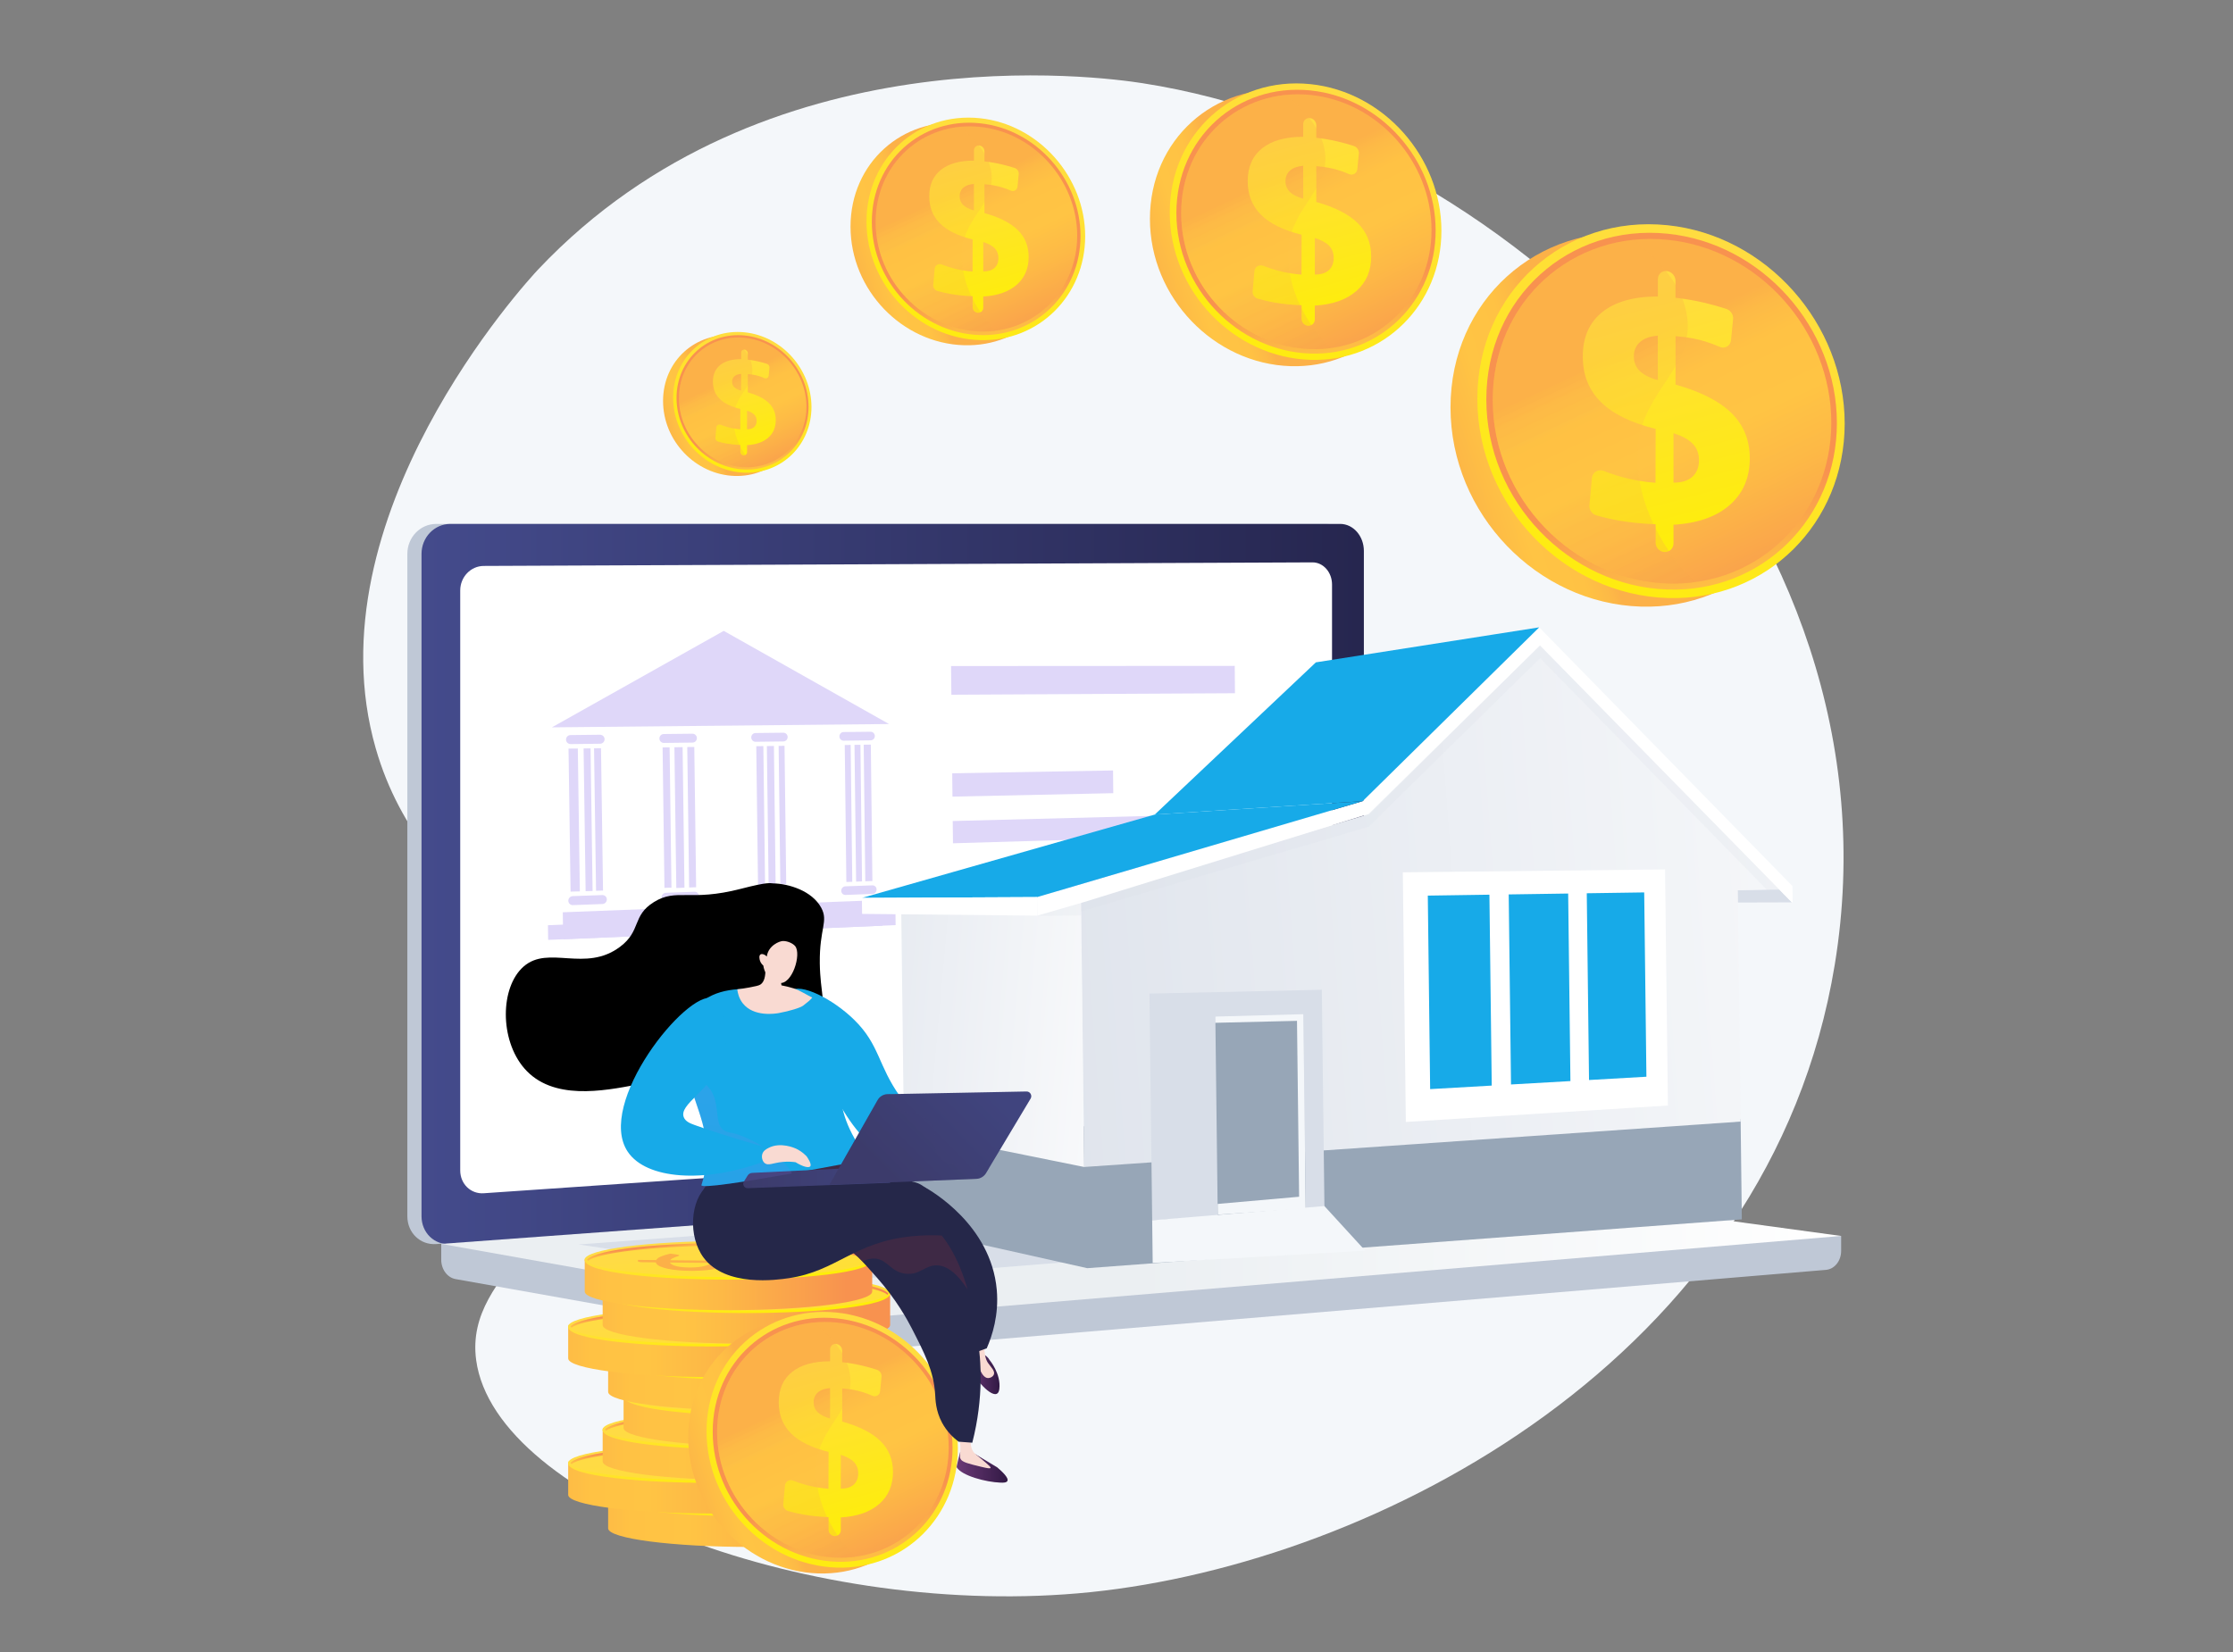 <?xml version="1.0" encoding="UTF-8"?> <!-- Generator: Adobe Illustrator 19.0.0, SVG Export Plug-In . SVG Version: 6.00 Build 0) --> <svg xmlns="http://www.w3.org/2000/svg" xmlns:xlink="http://www.w3.org/1999/xlink" version="1.1" x="0px" y="0px" viewBox="0 0 1000 740" style="enable-background:new 0 0 1000 740;" xml:space="preserve"><rect x="0" y="0" width="1000" height="740" fill="#808080" stroke="none"/> <g id="Background"> </g> <g id="Illustration"> <g id="Mortgage_loan"> <path style="fill:#F4F7FA;" d="M168.25,335.18c21.92,76.48,95.99,90.97,95.81,157.85c-0.16,58.27-56.47,74.81-50.81,116.28 c8.63,63.16,151.83,116.59,275.22,103.87c127.41-13.14,304.11-104.09,333.18-281.02C854.29,233.5,678.38,63.2,511.69,37.27 c-18.03-2.8-169.31-23.83-270.59,83.33C236.04,125.96,138.61,231.8,168.25,335.18z"></path> <g> <g> <g> <path style="fill:#BFC8D6;" d="M824.52,553.64l-626.93-5.42v16.03c0,4.35,2.73,8.05,6.44,8.71l177.28,31.57 c2.1,0.37,4.24,0.47,6.36,0.3l430.04-36c3.84-0.32,6.81-4.03,6.81-8.5V553.64z"></path> <g> <path style="fill:#BFC8D6;" d="M593.81,527.94l-398.46,29.33c-7.13,0.52-12.93-5.05-12.93-12.46V248.09 c0-7.41,5.8-13.41,12.93-13.41h398.46c5.87,0,10.62,5.43,10.62,12.12v268.23C604.43,521.73,599.68,527.51,593.81,527.94z"></path> <linearGradient id="SVGID_1_" gradientUnits="userSpaceOnUse" x1="188.774" y1="395.994" x2="610.788" y2="395.994"> <stop offset="0" style="stop-color:#444B8C"></stop> <stop offset="0.996" style="stop-color:#26264F"></stop> </linearGradient> <path style="fill:url(#SVGID_1_);" d="M600.16,527.94L201.7,557.27c-7.13,0.52-12.93-5.05-12.93-12.46V248.09 c0-7.41,5.8-13.41,12.93-13.41h398.46c5.87,0,10.62,5.43,10.62,12.12v268.23C610.79,521.73,606.04,527.51,600.16,527.94z"></path> <path style="fill:#FFFFFF;" d="M587.75,509.03l-371.13,25.48c-5.8,0.4-10.52-4.18-10.52-10.23V264.5 c0-6.05,4.72-10.97,10.52-10.99l371.13-1.6c4.85-0.02,8.77,4.43,8.77,9.93v236.61C596.52,503.96,592.6,508.7,587.75,509.03z"></path> </g> <linearGradient id="SVGID_2_" gradientUnits="userSpaceOnUse" x1="197.594" y1="558.26" x2="824.52" y2="558.26"> <stop offset="0.494" style="stop-color:#EBEFF2"></stop> <stop offset="1" style="stop-color:#FFFFFF"></stop> </linearGradient> <path style="fill:url(#SVGID_2_);" d="M618.94,526.31l-421.34,30.88l183.71,32.72c2.1,0.37,4.24,0.47,6.36,0.3l436.85-36.57 l-198.88-27.11C623.42,526.22,621.17,526.15,618.94,526.31z"></path> <polygon style="fill:#D8DEE8;" points="259.07,557.45 609.86,531.37 718.42,546.05 370.66,573.93 "></polygon> </g> </g> <g> <g> <polygon style="fill:#DFD7F9;" points="247.15,325.81 324.11,282.59 398.14,324.32 "></polygon> <g> <g> <g> <path style="fill:#DFD7F9;" d="M270.75,331.11c0.02,1.11-0.88,2.02-1.99,2.04l-13.21,0.16c-1.13,0.01-2.06-0.88-2.07-2l0,0 c-0.02-1.12,0.89-2.03,2.01-2.04l13.21-0.15C269.82,329.11,270.74,330,270.75,331.11L270.75,331.11z"></path> <path style="fill:#DFD7F9;" d="M271.76,402.87c0.02,1.11-0.88,2.04-1.99,2.08l-13.19,0.49c-1.13,0.04-2.05-0.83-2.07-1.94 l0,0c-0.02-1.11,0.88-2.05,2.01-2.09l13.19-0.47C270.83,400.89,271.75,401.76,271.76,402.87L271.76,402.87z"></path> </g> <g> <polygon style="fill:#DFD7F9;" points="259.67,399.29 255.52,399.39 254.6,335.33 258.76,335.29 "></polygon> <polygon style="fill:#DFD7F9;" points="265.38,399.11 262.26,399.2 261.35,335.25 264.47,335.23 "></polygon> <polygon style="fill:#DFD7F9;" points="270.05,398.92 266.93,399.03 266.03,335.2 269.15,335.16 "></polygon> </g> </g> <g> <g> <path style="fill:#DFD7F9;" d="M312.09,330.62c0.01,1.09-0.85,1.99-1.94,2.01l-12.84,0.16c-1.1,0.01-2-0.87-2.01-1.97l0,0 c-0.01-1.1,0.86-2,1.96-2.02l12.84-0.14C311.18,328.65,312.07,329.53,312.09,330.62L312.09,330.62z"></path> <path style="fill:#DFD7F9;" d="M313.02,401.36c0.01,1.09-0.85,2.01-1.94,2.05l-12.81,0.48c-1.09,0.04-1.99-0.82-2.01-1.91 l0,0c-0.01-1.1,0.86-2.02,1.95-2.06l12.82-0.46C312.11,399.41,313,400.26,313.02,401.36L313.02,401.36z"></path> </g> <g> <polygon style="fill:#DFD7F9;" points="306.52,397.63 302.87,397.77 302.02,334.73 305.69,334.67 "></polygon> <polygon style="fill:#DFD7F9;" points="311.75,397.44 308.61,397.54 307.78,334.63 310.92,334.6 "></polygon> <polygon style="fill:#DFD7F9;" points="300.7,397.61 297.56,397.71 296.73,334.8 299.87,334.76 "></polygon> </g> </g> <g> <g> <path style="fill:#DFD7F9;" d="M352.73,330.14c0.01,1.08-0.83,1.96-1.88,1.98l-12.47,0.16c-1.06,0.01-1.94-0.86-1.95-1.94 l0,0c-0.01-1.09,0.84-1.97,1.9-1.99l12.47-0.14C351.85,328.2,352.72,329.06,352.73,330.14L352.73,330.14z"></path> <path style="fill:#DFD7F9;" d="M353.59,399.87c0.01,1.08-0.83,1.98-1.88,2.02l-12.45,0.46c-1.06,0.04-1.94-0.81-1.95-1.89 l0,0c-0.01-1.08,0.84-1.99,1.9-2.03l12.45-0.45C352.71,397.95,353.58,398.79,353.59,399.87L353.59,399.87z"></path> </g> <g> <polygon style="fill:#DFD7F9;" points="347.35,396.19 344.2,396.32 343.42,334.19 346.58,334.14 "></polygon> <polygon style="fill:#DFD7F9;" points="342.62,396.27 339.46,396.39 338.68,334.26 341.85,334.21 "></polygon> <polygon style="fill:#DFD7F9;" points="352.09,396.03 349.46,396.12 348.69,334.11 351.33,334.08 "></polygon> </g> </g> <g> <g> <path style="fill:#DFD7F9;" d="M391.77,329.68c0.01,1.06-0.81,1.94-1.83,1.95l-12.13,0.15c-1.04,0.01-1.89-0.84-1.9-1.91 l0,0c-0.01-1.07,0.82-1.95,1.85-1.96l12.13-0.13C390.92,327.77,391.76,328.62,391.77,329.68L391.77,329.68z"></path> <path style="fill:#DFD7F9;" d="M392.56,398.44c0.01,1.06-0.81,1.95-1.83,1.99l-12.11,0.45c-1.03,0.04-1.88-0.79-1.89-1.86 l0,0c-0.01-1.07,0.82-1.96,1.85-2l12.11-0.43C391.71,396.55,392.55,397.38,392.56,398.44L392.56,398.44z"></path> </g> <g> <polygon style="fill:#DFD7F9;" points="381.67,394.99 379.02,395.08 378.3,333.72 380.95,333.68 "></polygon> <polygon style="fill:#DFD7F9;" points="386.04,394.82 383.39,394.92 382.67,333.66 385.33,333.62 "></polygon> <polygon style="fill:#DFD7F9;" points="390.68,394.65 387.5,394.76 386.79,333.59 389.98,333.55 "></polygon> </g> </g> </g> <polygon style="fill:#DFD7F9;" points="395.24,414.65 252.2,420.75 252.03,408.65 395.11,403.14 "></polygon> <polygon style="fill:#DFD7F9;" points="401.08,414.4 245.48,421.01 245.38,414.44 401.01,408.18 "></polygon> </g> <g> <polygon style="fill:#DFD7F9;" points="553.05,310.53 426.05,311.2 425.91,298.35 552.95,298.28 "></polygon> <polygon style="fill:#DFD7F9;" points="498.55,355.3 426.54,356.84 426.43,346.39 498.45,345.12 "></polygon> <polygon style="fill:#DFD7F9;" points="552.48,374.04 426.77,377.74 426.66,367.77 552.4,364.52 "></polygon> <polygon style="fill:#DFD7F9;" points="552.66,396.22 427.02,400.98 426.91,390.55 552.58,386.26 "></polygon> </g> </g> </g> <g> <polygon style="fill:#97A6B7;" points="780.04,546.2 779.5,501.34 404.78,505.35 405.32,549.82 486.9,568.07 "></polygon> <g> <polygon style="fill:#D8DEE8;" points="777.42,398.67 777.49,404.28 802.45,404.21 796.86,398.51 "></polygon> </g> <g> <linearGradient id="SVGID_3_" gradientUnits="userSpaceOnUse" x1="293.672" y1="457.367" x2="514.884" y2="479.905" gradientTransform="matrix(1 -0.012 0.012 1 10.395 -6.547)"> <stop offset="0" style="stop-color:#D8DEE8"></stop> <stop offset="1" style="stop-color:#FFFFFF"></stop> </linearGradient> <polygon style="fill:url(#SVGID_3_);" points="485.55,522.75 404.79,506.4 403.55,403.32 484.11,403.12 "></polygon> </g> <linearGradient id="SVGID_4_" gradientUnits="userSpaceOnUse" x1="333.337" y1="435.17" x2="938.126" y2="397.37" gradientTransform="matrix(1 -0.012 0.012 1 10.395 -6.547)"> <stop offset="0" style="stop-color:#D8DEE8"></stop> <stop offset="1" style="stop-color:#FFFFFF"></stop> </linearGradient> <path style="fill:url(#SVGID_4_);" d="M796.85,398.23l-18.59,0.58l1.25,103.59l-186.57,12.91l-77.28,5.35l-30.11,2.08 l-1.44-119.63l129.17-38.49l76.37-75.53L796.85,398.23z M745.03,493.71l-1.24-102.63l-113.8,1.18l1.31,108.67L745.03,493.71 L745.03,493.71z"></path> <g style="opacity:0.2;"> <polygon style="fill:#D8DEE8;" points="798.72,398.61 692.62,290.08 689.37,286.75 686.22,289.85 610.29,364.62 482.07,402.41 464.49,407.59 464.52,410.31 484.19,410.07 484.17,408.32 612.9,370.37 689.72,294.84 791.37,398.7 "></polygon> </g> <g> <polygon style="fill:#FFFFFF;" points="689.3,281.01 692.55,284.33 799.94,394.07 802.71,396.9 802.8,404.17 802.45,404.21 796.89,398.54 689.65,289.1 612.84,364.63 485.23,404.14 464.52,410.15 464.42,401.85 482,396.67 610.22,358.88 686.15,284.11 "></polygon> </g> <g> <path style="fill:#FFFFFF;" d="M742.66,392.52l1.2,99.84l-111.29,6.98l-1.27-105.58L742.66,392.52z M737.83,482.91l-1.01-83.81 l-26.76,0.39l1.03,84.97L737.83,482.91L737.83,482.91z M703.82,484.88l-1.03-85.28l-27.71,0.4l1.04,86.48L703.82,484.88 L703.82,484.88z M668.6,486.91l-1.05-86.8l-28.72,0.42l1.06,88.04L668.6,486.91L668.6,486.91z"></path> <path style="fill:#FFFFFF;" d="M629.57,502.57l-1.35-111.82l117.44-1.3l1.28,105.76L629.57,502.57z M634.37,396.76l1.2,99.34 l105.21-6.6l-0.04-3.71l-32.66,1.88l-1.1-91.18l32.67-0.47l0-0.43L634.37,396.76z M713.14,402.49l0.95,78.75l20.67-1.19 l-0.94-77.86L713.14,402.49z M636.9,491.78l-1.14-94.26l34.79-0.5l1.12,92.75L636.9,491.78z M641.91,403.52l0.99,81.83 l22.62-1.3l-0.98-80.85L641.91,403.52z M673.13,489.69L672.01,397l33.79-0.49l1.1,91.23L673.13,489.69z M678.16,402.99 l0.97,80.26l21.62-1.25l-0.96-79.33L678.16,402.99z"></path> </g> <g> <polygon style="fill:#17AAE8;" points="689.3,281.01 686.15,284.11 610.22,358.88 517.13,364.88 586.41,299.42 589.3,296.69 "></polygon> </g> <polygon style="fill:#F4F7FA;" points="544.25,455.1 583.69,454.11 584.72,541.37 545.33,544.08 "></polygon> <g> <polygon style="fill:#97A6B7;" points="538,539.93 537.01,458.33 580.83,457.28 581.78,536.07 "></polygon> </g> <polygon style="fill:#D8DEE8;" points="515.98,546.7 514.75,445.07 591.94,443.36 593.12,540.79 584.72,541.37 583.67,454.29 544.26,455.37 545.34,544.68 "></polygon> <g> <polygon style="fill:#17AAE8;" points="610.22,358.88 482,396.67 464.42,401.85 385.98,402.22 401.67,397.76 517.13,364.88 "></polygon> </g> <g> <polygon style="fill:#FFFFFF;" points="464.52,410.15 386.07,409.37 385.98,402.22 464.42,401.85 "></polygon> </g> <g> <polygon style="fill:#17AAE8;" points="736.32,399.75 737.31,482.31 711.61,483.78 710.6,400.13 "></polygon> </g> <g> <polygon style="fill:#17AAE8;" points="667,400.77 668.04,486.28 640.46,487.86 639.41,401.18 "></polygon> </g> <g> <polygon style="fill:#17AAE8;" points="702.27,400.25 703.28,484.26 676.67,485.78 675.64,400.65 "></polygon> </g> <polygon style="fill:#F4F7FA;" points="515.98,546.61 593.11,540.25 611.39,560.22 516.21,565.72 "></polygon> </g> <g> <g> <g> <g> <linearGradient id="SVGID_5_" gradientUnits="userSpaceOnUse" x1="261.338" y1="681.63" x2="409.435" y2="681.63"> <stop offset="0" style="stop-color:#FCB148"></stop> <stop offset="0.052" style="stop-color:#FDBA46"></stop> <stop offset="0.142" style="stop-color:#FFC244"></stop> <stop offset="0.318" style="stop-color:#FFC444"></stop> <stop offset="0.485" style="stop-color:#FDB946"></stop> <stop offset="0.775" style="stop-color:#F99C4D"></stop> <stop offset="0.866" style="stop-color:#F8924F"></stop> <stop offset="1" style="stop-color:#F8924F"></stop> </linearGradient> <path style="fill:url(#SVGID_5_);" d="M272.34,670.32v14.28c0,4.61,28.82,8.35,64.37,8.35s64.37-3.74,64.37-8.35v-14.28 H272.34z"></path> <linearGradient id="SVGID_6_" gradientUnits="userSpaceOnUse" x1="336.067" y1="664.947" x2="343.875" y2="730.308"> <stop offset="0" style="stop-color:#FFDB44"></stop> <stop offset="1" style="stop-color:#FEEF06"></stop> </linearGradient> <ellipse style="fill:url(#SVGID_6_);" cx="336.71" cy="670.31" rx="64.37" ry="8.35"></ellipse> <linearGradient id="SVGID_7_" gradientUnits="userSpaceOnUse" x1="335.727" y1="662.032" x2="338.125" y2="682.106"> <stop offset="0" style="stop-color:#FFDB44"></stop> <stop offset="1" style="stop-color:#FEEF06"></stop> </linearGradient> <path style="fill:url(#SVGID_7_);" d="M336.71,679.24c-31.48,0-64.4-3.01-64.4-8.81c0-0.32,0.11-0.88,0.43-0.88 s0.18,0.44,0.18,0.76c0,3.68,26.2,7.78,63.79,7.78c37.59,0,63.79-4.1,63.79-7.78c0-0.32,0.05-0.62,0.37-0.62 c0.32,0,0.24,0.42,0.24,0.74C401.11,676.24,368.19,679.24,336.71,679.24z"></path> <g> <path style="fill:#FCB048;" d="M330.63,670.78c0.63-0.44,1.3-0.87,2.02-1.29c0.71-0.43,1.64-0.81,2.77-1.15 c1.13-0.34,2.55-0.62,4.24-0.84c1.7-0.22,3.82-0.33,6.36-0.34c2.49-0.01,4.82,0.07,7.01,0.24c2.18,0.17,4.1,0.42,5.76,0.76 c1.65,0.34,3,0.76,4.04,1.25c1.03,0.5,1.65,1.07,1.85,1.71l7.25,0.07c0.53,0,0.99,0.05,1.39,0.13c0.4,0.08,0.6,0.19,0.6,0.31 l0,0.6l-9.32-0.09c-0.33,0.73-1.16,1.4-2.5,2.01c-1.33,0.61-3.03,1.13-5.11,1.58l-3.39-0.47c-0.3-0.05-0.55-0.11-0.75-0.18 c-0.2-0.07-0.29-0.15-0.29-0.23c0-0.11,0.26-0.25,0.79-0.39c0.53-0.15,1.12-0.33,1.78-0.55c0.66-0.22,1.31-0.47,1.94-0.77 c0.63-0.3,1.06-0.65,1.28-1.06l-21.99-0.22c-0.58,0.43-1.23,0.84-1.94,1.25c-0.72,0.41-1.67,0.78-2.85,1.11 c-1.18,0.33-2.66,0.59-4.43,0.8c-1.77,0.2-3.99,0.31-6.67,0.33c-2.02,0.01-3.98-0.07-5.9-0.23 c-1.92-0.16-3.63-0.41-5.12-0.73c-1.49-0.32-2.71-0.73-3.67-1.2c-0.95-0.48-1.49-1.03-1.6-1.65l-5.97-0.06 c-0.53,0-0.99-0.04-1.41-0.12c-0.41-0.08-0.62-0.19-0.62-0.32l0-0.6l8.16,0.08c0.36-0.63,1.1-1.18,2.23-1.64 c1.13-0.47,2.51-0.88,4.14-1.25l2.73,0.38c0.83,0.12,1.24,0.25,1.24,0.41c0,0.08-0.17,0.19-0.51,0.31 c-0.35,0.13-0.75,0.28-1.22,0.45c-0.46,0.17-0.92,0.38-1.36,0.61c-0.44,0.23-0.77,0.5-0.99,0.8L330.63,670.78z M310.5,671.59 c0.16,0.39,0.53,0.73,1.08,1.01c0.55,0.28,1.24,0.52,2.07,0.7c0.83,0.18,1.76,0.32,2.79,0.4c1.04,0.09,2.12,0.13,3.26,0.12 c1.32-0.01,2.47-0.06,3.46-0.17c0.98-0.11,1.84-0.25,2.59-0.44c0.74-0.18,1.39-0.4,1.95-0.64c0.55-0.24,1.04-0.51,1.49-0.79 L310.5,671.59z M358.38,671.06c-0.16-0.4-0.56-0.74-1.18-1.04c-0.62-0.3-1.42-0.55-2.38-0.75c-0.97-0.2-2.09-0.35-3.38-0.45 c-1.28-0.1-2.7-0.15-4.25-0.14c-1.38,0.01-2.57,0.07-3.56,0.18c-0.99,0.12-1.85,0.27-2.59,0.47 c-0.73,0.2-1.35,0.43-1.86,0.69c-0.51,0.26-0.99,0.54-1.43,0.84L358.38,671.06z"></path> </g> <linearGradient id="SVGID_8_" gradientUnits="userSpaceOnUse" x1="-1378.733" y1="477.838" x2="-1376.343" y2="497.84" gradientTransform="matrix(-1 0 0 -1 -1040.751 1157.839)"> <stop offset="3.597120e-003" style="stop-color:#F36F56"></stop> <stop offset="0.306" style="stop-color:#F99C4C"></stop> <stop offset="0.545" style="stop-color:#FDB946"></stop> <stop offset="0.682" style="stop-color:#FFC444"></stop> <stop offset="0.804" style="stop-color:#FFC244"></stop> <stop offset="0.867" style="stop-color:#FEBA46"></stop> <stop offset="0.916" style="stop-color:#FCAD49"></stop> <stop offset="0.958" style="stop-color:#F99A4D"></stop> <stop offset="0.996" style="stop-color:#F58152"></stop> <stop offset="1" style="stop-color:#F57E53"></stop> </linearGradient> <path style="fill:url(#SVGID_8_);" d="M336.72,662.87c-28.7,0-58.58,2.53-63.36,7.41c0.19,0.17,0.36,0.36,0.52,0.55 c4.03-3.39,28.7-6.81,62.84-6.81c35.01,0,60.08,3.6,63.12,7.07c0.15-0.19,0.31-0.37,0.48-0.55 C396.37,665.48,365.93,662.87,336.72,662.87z"></path> </g> <g> <linearGradient id="SVGID_9_" gradientUnits="userSpaceOnUse" x1="243.444" y1="666.634" x2="391.542" y2="666.634"> <stop offset="0" style="stop-color:#FCB148"></stop> <stop offset="0.052" style="stop-color:#FDBA46"></stop> <stop offset="0.142" style="stop-color:#FFC244"></stop> <stop offset="0.318" style="stop-color:#FFC444"></stop> <stop offset="0.485" style="stop-color:#FDB946"></stop> <stop offset="0.775" style="stop-color:#F99C4D"></stop> <stop offset="0.866" style="stop-color:#F8924F"></stop> <stop offset="1" style="stop-color:#F8924F"></stop> </linearGradient> <path style="fill:url(#SVGID_9_);" d="M254.45,655.32v14.28c0,4.61,28.82,8.35,64.37,8.35c35.55,0,64.37-3.74,64.37-8.35 v-14.28H254.45z"></path> <linearGradient id="SVGID_10_" gradientUnits="userSpaceOnUse" x1="318.174" y1="649.951" x2="325.981" y2="715.312"> <stop offset="0" style="stop-color:#FFDB44"></stop> <stop offset="1" style="stop-color:#FEEF06"></stop> </linearGradient> <ellipse style="fill:url(#SVGID_10_);" cx="318.81" cy="655.32" rx="64.37" ry="8.35"></ellipse> <linearGradient id="SVGID_11_" gradientUnits="userSpaceOnUse" x1="317.834" y1="647.037" x2="320.232" y2="667.11"> <stop offset="0" style="stop-color:#FFDB44"></stop> <stop offset="1" style="stop-color:#FEEF06"></stop> </linearGradient> <path style="fill:url(#SVGID_11_);" d="M318.81,664.25c-31.48,0-64.4-3.01-64.4-8.81c0-0.32,0.11-0.88,0.43-0.88 c0.32,0,0.18,0.44,0.18,0.76c0,3.68,26.2,7.78,63.79,7.78s63.79-4.1,63.79-7.78c0-0.32,0.05-0.62,0.37-0.62 c0.32,0,0.24,0.42,0.24,0.74C383.22,661.25,350.3,664.25,318.81,664.25z"></path> <g> <path style="fill:#FCB048;" d="M312.73,655.78c0.63-0.44,1.3-0.87,2.02-1.29c0.71-0.43,1.64-0.81,2.77-1.15 c1.13-0.34,2.55-0.62,4.24-0.84c1.7-0.22,3.82-0.33,6.36-0.34c2.49-0.01,4.82,0.07,7.01,0.24c2.18,0.17,4.1,0.42,5.76,0.76 c1.65,0.34,3,0.76,4.04,1.25c1.03,0.5,1.65,1.07,1.85,1.71l7.25,0.07c0.53,0,0.99,0.05,1.39,0.13c0.4,0.08,0.6,0.19,0.6,0.31 l0,0.6l-9.32-0.09c-0.33,0.73-1.16,1.4-2.5,2.01c-1.33,0.61-3.03,1.13-5.11,1.58l-3.39-0.47c-0.3-0.05-0.55-0.11-0.75-0.18 c-0.2-0.07-0.29-0.15-0.29-0.23c0-0.11,0.26-0.25,0.79-0.39c0.53-0.15,1.12-0.33,1.78-0.55c0.66-0.22,1.31-0.47,1.94-0.77 c0.63-0.3,1.06-0.65,1.28-1.06l-21.99-0.22c-0.58,0.43-1.23,0.84-1.94,1.25c-0.72,0.41-1.67,0.78-2.85,1.11 c-1.18,0.33-2.66,0.59-4.43,0.8c-1.77,0.2-3.99,0.31-6.67,0.33c-2.02,0.01-3.98-0.07-5.9-0.23 c-1.92-0.16-3.63-0.41-5.12-0.73c-1.49-0.32-2.71-0.73-3.67-1.2c-0.95-0.48-1.49-1.03-1.6-1.65l-5.97-0.06 c-0.53,0-0.99-0.04-1.41-0.12c-0.41-0.08-0.62-0.19-0.62-0.32l0-0.6l8.16,0.08c0.36-0.63,1.1-1.18,2.23-1.64 c1.13-0.47,2.51-0.88,4.14-1.25l2.73,0.38c0.83,0.12,1.24,0.25,1.24,0.41c0,0.08-0.17,0.19-0.51,0.31 c-0.35,0.13-0.75,0.28-1.22,0.45c-0.46,0.17-0.92,0.38-1.36,0.61c-0.44,0.23-0.77,0.5-0.99,0.8L312.73,655.78z M292.61,656.6 c0.16,0.39,0.53,0.73,1.08,1.01c0.55,0.28,1.24,0.52,2.07,0.7c0.83,0.18,1.76,0.32,2.79,0.4c1.04,0.09,2.12,0.13,3.26,0.12 c1.32-0.01,2.47-0.06,3.46-0.17c0.98-0.11,1.84-0.25,2.59-0.44c0.74-0.18,1.39-0.4,1.94-0.64c0.55-0.24,1.04-0.51,1.49-0.79 L292.61,656.6z M340.48,656.06c-0.16-0.4-0.56-0.74-1.18-1.04c-0.62-0.3-1.42-0.55-2.38-0.75c-0.96-0.2-2.09-0.35-3.38-0.45 c-1.28-0.1-2.7-0.15-4.25-0.14c-1.38,0.01-2.57,0.07-3.56,0.18c-0.99,0.12-1.85,0.27-2.59,0.47 c-0.73,0.2-1.35,0.43-1.86,0.69c-0.51,0.26-0.99,0.54-1.42,0.84L340.48,656.06z"></path> </g> <linearGradient id="SVGID_12_" gradientUnits="userSpaceOnUse" x1="-1360.839" y1="492.834" x2="-1358.45" y2="512.836" gradientTransform="matrix(-1 0 0 -1 -1040.751 1157.839)"> <stop offset="3.597120e-003" style="stop-color:#F36F56"></stop> <stop offset="0.306" style="stop-color:#F99C4C"></stop> <stop offset="0.545" style="stop-color:#FDB946"></stop> <stop offset="0.682" style="stop-color:#FFC444"></stop> <stop offset="0.804" style="stop-color:#FFC244"></stop> <stop offset="0.867" style="stop-color:#FEBA46"></stop> <stop offset="0.916" style="stop-color:#FCAD49"></stop> <stop offset="0.958" style="stop-color:#F99A4D"></stop> <stop offset="0.996" style="stop-color:#F58152"></stop> <stop offset="1" style="stop-color:#F57E53"></stop> </linearGradient> <path style="fill:url(#SVGID_12_);" d="M318.82,647.87c-28.7,0-58.58,2.53-63.36,7.41c0.19,0.17,0.36,0.36,0.52,0.55 c4.03-3.39,28.7-6.81,62.84-6.81c35.01,0,60.08,3.6,63.12,7.07c0.15-0.19,0.31-0.37,0.48-0.55 C378.48,650.49,348.03,647.87,318.82,647.87z"></path> </g> <g> <linearGradient id="SVGID_13_" gradientUnits="userSpaceOnUse" x1="258.884" y1="651.682" x2="406.981" y2="651.682"> <stop offset="0" style="stop-color:#FCB148"></stop> <stop offset="0.052" style="stop-color:#FDBA46"></stop> <stop offset="0.142" style="stop-color:#FFC244"></stop> <stop offset="0.318" style="stop-color:#FFC444"></stop> <stop offset="0.485" style="stop-color:#FDB946"></stop> <stop offset="0.775" style="stop-color:#F99C4D"></stop> <stop offset="0.866" style="stop-color:#F8924F"></stop> <stop offset="1" style="stop-color:#F8924F"></stop> </linearGradient> <path style="fill:url(#SVGID_13_);" d="M269.89,640.37v14.28c0,4.61,28.82,8.35,64.37,8.35c35.55,0,64.37-3.74,64.37-8.35 v-14.28H269.89z"></path> <linearGradient id="SVGID_14_" gradientUnits="userSpaceOnUse" x1="333.613" y1="635" x2="341.421" y2="700.36"> <stop offset="0" style="stop-color:#FFDB44"></stop> <stop offset="1" style="stop-color:#FEEF06"></stop> </linearGradient> <ellipse style="fill:url(#SVGID_14_);" cx="334.25" cy="640.37" rx="64.37" ry="8.35"></ellipse> <linearGradient id="SVGID_15_" gradientUnits="userSpaceOnUse" x1="333.274" y1="632.085" x2="335.671" y2="652.158"> <stop offset="0" style="stop-color:#FFDB44"></stop> <stop offset="1" style="stop-color:#FEEF06"></stop> </linearGradient> <path style="fill:url(#SVGID_15_);" d="M334.25,649.3c-31.48,0-64.4-3.01-64.4-8.81c0-0.32,0.11-0.88,0.43-0.88 c0.32,0,0.18,0.44,0.18,0.76c0,3.68,26.2,7.78,63.79,7.78s63.79-4.1,63.79-7.78c0-0.32,0.05-0.62,0.37-0.62 c0.32,0,0.24,0.42,0.24,0.74C398.66,646.29,365.74,649.3,334.25,649.3z"></path> <g> <path style="fill:#FCB048;" d="M328.17,640.83c0.63-0.44,1.3-0.87,2.02-1.29c0.71-0.43,1.64-0.81,2.77-1.15 c1.13-0.34,2.55-0.62,4.24-0.84c1.7-0.22,3.82-0.33,6.36-0.34c2.49-0.01,4.82,0.07,7.01,0.24c2.18,0.17,4.1,0.42,5.76,0.76 c1.65,0.34,3,0.76,4.04,1.25c1.03,0.5,1.65,1.07,1.85,1.71l7.25,0.07c0.53,0,0.99,0.05,1.39,0.13c0.4,0.08,0.6,0.19,0.6,0.31 l0,0.6l-9.32-0.09c-0.33,0.73-1.16,1.4-2.5,2.01c-1.33,0.61-3.03,1.13-5.11,1.58l-3.39-0.47c-0.3-0.05-0.55-0.11-0.75-0.18 c-0.2-0.07-0.29-0.15-0.29-0.23c0-0.11,0.26-0.25,0.79-0.39c0.53-0.15,1.12-0.33,1.78-0.55c0.66-0.22,1.31-0.47,1.94-0.77 c0.63-0.3,1.06-0.65,1.28-1.06l-21.99-0.22c-0.58,0.43-1.23,0.84-1.94,1.25c-0.72,0.41-1.67,0.78-2.85,1.11 c-1.18,0.33-2.66,0.59-4.43,0.8c-1.77,0.2-3.99,0.31-6.67,0.33c-2.02,0.01-3.98-0.07-5.9-0.23 c-1.92-0.16-3.63-0.41-5.12-0.73c-1.49-0.32-2.71-0.73-3.67-1.2c-0.95-0.48-1.49-1.03-1.6-1.65l-5.97-0.06 c-0.53,0-0.99-0.04-1.41-0.12c-0.41-0.08-0.62-0.19-0.62-0.32l0-0.6l8.16,0.08c0.36-0.63,1.1-1.18,2.23-1.64 c1.13-0.47,2.51-0.88,4.14-1.25l2.73,0.38c0.83,0.12,1.24,0.25,1.24,0.41c0,0.08-0.17,0.19-0.51,0.31 c-0.35,0.13-0.75,0.28-1.22,0.45c-0.46,0.17-0.92,0.38-1.36,0.61c-0.44,0.23-0.77,0.5-0.99,0.8L328.17,640.83z M308.05,641.65c0.16,0.39,0.53,0.73,1.08,1.01c0.55,0.28,1.24,0.52,2.07,0.7c0.83,0.18,1.76,0.32,2.79,0.4 c1.04,0.09,2.12,0.13,3.26,0.12c1.32-0.01,2.47-0.06,3.46-0.17c0.98-0.11,1.84-0.25,2.59-0.44c0.74-0.18,1.39-0.4,1.95-0.64 c0.55-0.24,1.04-0.51,1.49-0.79L308.05,641.65z M355.92,641.11c-0.16-0.4-0.56-0.74-1.18-1.04c-0.62-0.3-1.42-0.55-2.38-0.75 c-0.97-0.2-2.09-0.35-3.38-0.45c-1.28-0.1-2.7-0.15-4.25-0.14c-1.38,0.01-2.57,0.07-3.56,0.18 c-0.99,0.12-1.85,0.27-2.59,0.47c-0.73,0.2-1.35,0.43-1.86,0.69c-0.51,0.26-0.99,0.54-1.43,0.84L355.92,641.11z"></path> </g> <linearGradient id="SVGID_16_" gradientUnits="userSpaceOnUse" x1="-1376.279" y1="507.785" x2="-1373.889" y2="527.788" gradientTransform="matrix(-1 0 0 -1 -1040.751 1157.839)"> <stop offset="3.597120e-003" style="stop-color:#F36F56"></stop> <stop offset="0.306" style="stop-color:#F99C4C"></stop> <stop offset="0.545" style="stop-color:#FDB946"></stop> <stop offset="0.682" style="stop-color:#FFC444"></stop> <stop offset="0.804" style="stop-color:#FFC244"></stop> <stop offset="0.867" style="stop-color:#FEBA46"></stop> <stop offset="0.916" style="stop-color:#FCAD49"></stop> <stop offset="0.958" style="stop-color:#F99A4D"></stop> <stop offset="0.996" style="stop-color:#F58152"></stop> <stop offset="1" style="stop-color:#F57E53"></stop> </linearGradient> <path style="fill:url(#SVGID_16_);" d="M334.26,632.92c-28.7,0-58.58,2.53-63.36,7.41c0.19,0.17,0.36,0.36,0.52,0.55 c4.03-3.39,28.7-6.81,62.84-6.81c35.01,0,60.08,3.6,63.12,7.07c0.15-0.19,0.31-0.37,0.48-0.55 C393.92,635.54,363.47,632.92,334.26,632.92z"></path> </g> <g> <linearGradient id="SVGID_17_" gradientUnits="userSpaceOnUse" x1="268.253" y1="636.686" x2="416.35" y2="636.686"> <stop offset="0" style="stop-color:#FCB148"></stop> <stop offset="0.052" style="stop-color:#FDBA46"></stop> <stop offset="0.142" style="stop-color:#FFC244"></stop> <stop offset="0.318" style="stop-color:#FFC444"></stop> <stop offset="0.485" style="stop-color:#FDB946"></stop> <stop offset="0.775" style="stop-color:#F99C4D"></stop> <stop offset="0.866" style="stop-color:#F8924F"></stop> <stop offset="1" style="stop-color:#F8924F"></stop> </linearGradient> <path style="fill:url(#SVGID_17_);" d="M279.26,625.37v14.28c0,4.61,28.82,8.35,64.37,8.35c35.55,0,64.37-3.74,64.37-8.35 v-14.28H279.26z"></path> <linearGradient id="SVGID_18_" gradientUnits="userSpaceOnUse" x1="342.982" y1="620.004" x2="350.79" y2="685.364"> <stop offset="0" style="stop-color:#FFDB44"></stop> <stop offset="1" style="stop-color:#FEEF06"></stop> </linearGradient> <ellipse style="fill:url(#SVGID_18_);" cx="343.62" cy="625.37" rx="64.37" ry="8.35"></ellipse> <linearGradient id="SVGID_19_" gradientUnits="userSpaceOnUse" x1="342.643" y1="617.089" x2="345.041" y2="637.162"> <stop offset="0" style="stop-color:#FFDB44"></stop> <stop offset="1" style="stop-color:#FEEF06"></stop> </linearGradient> <path style="fill:url(#SVGID_19_);" d="M343.62,634.3c-31.48,0-64.4-3.01-64.4-8.81c0-0.32,0.11-0.88,0.43-0.88 s0.18,0.44,0.18,0.76c0,3.68,26.2,7.78,63.79,7.78c37.59,0,63.79-4.1,63.79-7.78c0-0.32,0.05-0.62,0.37-0.62 s0.24,0.43,0.24,0.74C408.03,631.3,375.11,634.3,343.62,634.3z"></path> <g> <path style="fill:#FCB048;" d="M337.54,625.84c0.63-0.44,1.3-0.87,2.02-1.29c0.71-0.42,1.64-0.81,2.77-1.15 c1.13-0.34,2.55-0.62,4.24-0.84c1.7-0.22,3.82-0.33,6.36-0.34c2.49-0.01,4.82,0.07,7.01,0.24c2.18,0.17,4.1,0.42,5.76,0.76 c1.65,0.34,3,0.76,4.04,1.25c1.03,0.5,1.65,1.07,1.85,1.71l7.25,0.07c0.53,0,0.99,0.05,1.39,0.13c0.4,0.08,0.6,0.19,0.6,0.31 l0,0.6l-9.32-0.09c-0.33,0.73-1.16,1.4-2.5,2.01c-1.33,0.61-3.03,1.13-5.11,1.58l-3.39-0.47c-0.3-0.05-0.55-0.11-0.75-0.18 c-0.2-0.07-0.29-0.15-0.29-0.23c0-0.11,0.26-0.25,0.79-0.39c0.53-0.15,1.12-0.33,1.78-0.55c0.66-0.22,1.31-0.47,1.94-0.77 c0.63-0.3,1.06-0.65,1.28-1.06l-21.99-0.22c-0.58,0.43-1.23,0.84-1.94,1.25c-0.72,0.41-1.67,0.78-2.85,1.11 c-1.18,0.33-2.66,0.59-4.43,0.8c-1.77,0.2-3.99,0.31-6.67,0.33c-2.02,0.01-3.98-0.07-5.9-0.23 c-1.92-0.16-3.63-0.41-5.12-0.73c-1.49-0.32-2.71-0.73-3.67-1.2c-0.95-0.48-1.49-1.03-1.6-1.65l-5.97-0.06 c-0.53,0-0.99-0.04-1.41-0.12c-0.41-0.08-0.62-0.19-0.62-0.32l0-0.6l8.16,0.08c0.36-0.63,1.1-1.18,2.23-1.64 c1.13-0.47,2.51-0.88,4.14-1.25l2.73,0.38c0.83,0.12,1.24,0.25,1.24,0.41c0,0.08-0.17,0.19-0.51,0.31 c-0.35,0.13-0.75,0.28-1.22,0.45c-0.46,0.17-0.92,0.38-1.36,0.61c-0.44,0.23-0.77,0.5-0.99,0.8L337.54,625.84z M317.41,626.65c0.16,0.39,0.53,0.73,1.08,1.01c0.55,0.28,1.24,0.52,2.07,0.7c0.83,0.18,1.76,0.32,2.79,0.4 c1.04,0.09,2.12,0.13,3.26,0.12c1.32-0.01,2.47-0.06,3.46-0.17c0.98-0.11,1.84-0.25,2.59-0.44c0.74-0.18,1.39-0.4,1.95-0.64 c0.55-0.24,1.04-0.51,1.49-0.79L317.41,626.65z M365.29,626.12c-0.16-0.4-0.56-0.74-1.18-1.04c-0.62-0.3-1.42-0.55-2.38-0.75 c-0.97-0.2-2.09-0.35-3.38-0.45c-1.28-0.1-2.7-0.15-4.25-0.14c-1.38,0.01-2.57,0.07-3.56,0.18 c-0.99,0.12-1.85,0.27-2.59,0.47c-0.73,0.2-1.35,0.43-1.86,0.69c-0.51,0.26-0.99,0.54-1.43,0.84L365.29,626.12z"></path> </g> <linearGradient id="SVGID_20_" gradientUnits="userSpaceOnUse" x1="-1385.648" y1="522.781" x2="-1383.258" y2="542.783" gradientTransform="matrix(-1 0 0 -1 -1040.751 1157.839)"> <stop offset="3.597120e-003" style="stop-color:#F36F56"></stop> <stop offset="0.306" style="stop-color:#F99C4C"></stop> <stop offset="0.545" style="stop-color:#FDB946"></stop> <stop offset="0.682" style="stop-color:#FFC444"></stop> <stop offset="0.804" style="stop-color:#FFC244"></stop> <stop offset="0.867" style="stop-color:#FEBA46"></stop> <stop offset="0.916" style="stop-color:#FCAD49"></stop> <stop offset="0.958" style="stop-color:#F99A4D"></stop> <stop offset="0.996" style="stop-color:#F58152"></stop> <stop offset="1" style="stop-color:#F57E53"></stop> </linearGradient> <path style="fill:url(#SVGID_20_);" d="M343.63,617.92c-28.7,0-58.58,2.53-63.36,7.41c0.19,0.17,0.36,0.36,0.52,0.55 c4.03-3.39,28.7-6.81,62.84-6.81c35.01,0,60.08,3.6,63.12,7.07c0.15-0.19,0.31-0.37,0.48-0.55 C403.28,620.54,372.84,617.92,343.63,617.92z"></path> </g> <g> <linearGradient id="SVGID_21_" gradientUnits="userSpaceOnUse" x1="261.338" y1="620.507" x2="409.435" y2="620.507"> <stop offset="0" style="stop-color:#FCB148"></stop> <stop offset="0.052" style="stop-color:#FDBA46"></stop> <stop offset="0.142" style="stop-color:#FFC244"></stop> <stop offset="0.318" style="stop-color:#FFC444"></stop> <stop offset="0.485" style="stop-color:#FDB946"></stop> <stop offset="0.775" style="stop-color:#F99C4D"></stop> <stop offset="0.866" style="stop-color:#F8924F"></stop> <stop offset="1" style="stop-color:#F8924F"></stop> </linearGradient> <path style="fill:url(#SVGID_21_);" d="M272.34,609.19v14.28c0,4.61,28.82,8.35,64.37,8.35s64.37-3.74,64.37-8.35v-14.28 H272.34z"></path> <linearGradient id="SVGID_22_" gradientUnits="userSpaceOnUse" x1="336.067" y1="603.825" x2="343.875" y2="669.185"> <stop offset="0" style="stop-color:#FFDB44"></stop> <stop offset="1" style="stop-color:#FEEF06"></stop> </linearGradient> <ellipse style="fill:url(#SVGID_22_);" cx="336.71" cy="609.19" rx="64.37" ry="8.35"></ellipse> <linearGradient id="SVGID_23_" gradientUnits="userSpaceOnUse" x1="335.727" y1="600.91" x2="338.125" y2="620.983"> <stop offset="0" style="stop-color:#FFDB44"></stop> <stop offset="1" style="stop-color:#FEEF06"></stop> </linearGradient> <path style="fill:url(#SVGID_23_);" d="M336.71,618.12c-31.48,0-64.4-3.01-64.4-8.81c0-0.32,0.11-0.88,0.43-0.88 s0.18,0.44,0.18,0.76c0,3.68,26.2,7.78,63.79,7.78c37.59,0,63.79-4.1,63.79-7.78c0-0.32,0.05-0.62,0.37-0.62 c0.32,0,0.24,0.42,0.24,0.74C401.11,615.12,368.19,618.12,336.71,618.12z"></path> <g> <path style="fill:#FCB048;" d="M330.63,609.66c0.63-0.44,1.3-0.87,2.02-1.29c0.71-0.43,1.64-0.81,2.77-1.15 c1.13-0.34,2.55-0.62,4.24-0.84c1.7-0.22,3.82-0.33,6.36-0.34c2.49-0.01,4.82,0.07,7.01,0.24c2.18,0.17,4.1,0.42,5.76,0.76 c1.65,0.34,3,0.76,4.04,1.25c1.03,0.5,1.65,1.07,1.85,1.71l7.25,0.07c0.53,0,0.99,0.05,1.39,0.13c0.4,0.08,0.6,0.19,0.6,0.31 l0,0.6l-9.32-0.09c-0.33,0.73-1.16,1.4-2.5,2.01c-1.33,0.61-3.03,1.13-5.11,1.58l-3.39-0.47c-0.3-0.05-0.55-0.11-0.75-0.18 c-0.2-0.07-0.29-0.15-0.29-0.23c0-0.11,0.26-0.25,0.79-0.39c0.53-0.15,1.12-0.33,1.78-0.55c0.66-0.22,1.31-0.47,1.94-0.77 c0.63-0.3,1.06-0.65,1.28-1.06l-21.99-0.22c-0.58,0.43-1.23,0.84-1.94,1.25c-0.72,0.41-1.67,0.78-2.85,1.11 c-1.18,0.33-2.66,0.59-4.43,0.8c-1.77,0.2-3.99,0.31-6.67,0.33c-2.02,0.01-3.98-0.07-5.9-0.23 c-1.92-0.16-3.63-0.41-5.12-0.73c-1.49-0.32-2.71-0.73-3.67-1.2c-0.95-0.48-1.49-1.03-1.6-1.65l-5.97-0.06 c-0.53,0-0.99-0.04-1.41-0.12c-0.41-0.08-0.62-0.19-0.62-0.32l0-0.6l8.16,0.08c0.36-0.63,1.1-1.18,2.23-1.64 c1.13-0.47,2.51-0.88,4.14-1.25l2.73,0.38c0.83,0.12,1.24,0.25,1.24,0.41c0,0.08-0.17,0.19-0.51,0.31 c-0.35,0.13-0.75,0.28-1.22,0.45c-0.46,0.17-0.92,0.38-1.36,0.61c-0.44,0.23-0.77,0.5-0.99,0.8L330.63,609.66z M310.5,610.47 c0.16,0.39,0.53,0.73,1.08,1.01c0.55,0.28,1.24,0.52,2.07,0.7c0.83,0.18,1.76,0.32,2.79,0.4c1.04,0.09,2.12,0.13,3.26,0.12 c1.32-0.01,2.47-0.06,3.46-0.17c0.98-0.11,1.84-0.25,2.59-0.44c0.74-0.18,1.39-0.4,1.95-0.64c0.55-0.24,1.04-0.51,1.49-0.79 L310.5,610.47z M358.38,609.94c-0.16-0.4-0.56-0.74-1.18-1.04c-0.62-0.3-1.42-0.55-2.38-0.75c-0.97-0.2-2.09-0.35-3.38-0.45 c-1.28-0.1-2.7-0.15-4.25-0.14c-1.38,0.01-2.57,0.07-3.56,0.18c-0.99,0.12-1.85,0.27-2.59,0.47 c-0.73,0.2-1.35,0.43-1.86,0.69c-0.51,0.26-0.99,0.54-1.43,0.84L358.38,609.94z"></path> </g> <linearGradient id="SVGID_24_" gradientUnits="userSpaceOnUse" x1="-1378.733" y1="538.96" x2="-1376.343" y2="558.962" gradientTransform="matrix(-1 0 0 -1 -1040.751 1157.839)"> <stop offset="3.597120e-003" style="stop-color:#F36F56"></stop> <stop offset="0.306" style="stop-color:#F99C4C"></stop> <stop offset="0.545" style="stop-color:#FDB946"></stop> <stop offset="0.682" style="stop-color:#FFC444"></stop> <stop offset="0.804" style="stop-color:#FFC244"></stop> <stop offset="0.867" style="stop-color:#FEBA46"></stop> <stop offset="0.916" style="stop-color:#FCAD49"></stop> <stop offset="0.958" style="stop-color:#F99A4D"></stop> <stop offset="0.996" style="stop-color:#F58152"></stop> <stop offset="1" style="stop-color:#F57E53"></stop> </linearGradient> <path style="fill:url(#SVGID_24_);" d="M336.72,601.74c-28.7,0-58.58,2.53-63.36,7.41c0.19,0.17,0.36,0.36,0.52,0.55 c4.03-3.39,28.7-6.81,62.84-6.81c35.01,0,60.08,3.6,63.12,7.07c0.15-0.19,0.31-0.37,0.48-0.55 C396.37,604.36,365.93,601.74,336.72,601.74z"></path> </g> <g> <linearGradient id="SVGID_25_" gradientUnits="userSpaceOnUse" x1="243.444" y1="605.511" x2="391.542" y2="605.511"> <stop offset="0" style="stop-color:#FCB148"></stop> <stop offset="0.052" style="stop-color:#FDBA46"></stop> <stop offset="0.142" style="stop-color:#FFC244"></stop> <stop offset="0.318" style="stop-color:#FFC444"></stop> <stop offset="0.485" style="stop-color:#FDB946"></stop> <stop offset="0.775" style="stop-color:#F99C4D"></stop> <stop offset="0.866" style="stop-color:#F8924F"></stop> <stop offset="1" style="stop-color:#F8924F"></stop> </linearGradient> <path style="fill:url(#SVGID_25_);" d="M254.45,594.2v14.28c0,4.61,28.82,8.35,64.37,8.35c35.55,0,64.37-3.74,64.37-8.35 V594.2H254.45z"></path> <linearGradient id="SVGID_26_" gradientUnits="userSpaceOnUse" x1="318.174" y1="588.829" x2="325.981" y2="654.19"> <stop offset="0" style="stop-color:#FFDB44"></stop> <stop offset="1" style="stop-color:#FEEF06"></stop> </linearGradient> <ellipse style="fill:url(#SVGID_26_);" cx="318.81" cy="594.2" rx="64.37" ry="8.35"></ellipse> <linearGradient id="SVGID_27_" gradientUnits="userSpaceOnUse" x1="317.834" y1="585.914" x2="320.232" y2="605.987"> <stop offset="0" style="stop-color:#FFDB44"></stop> <stop offset="1" style="stop-color:#FEEF06"></stop> </linearGradient> <path style="fill:url(#SVGID_27_);" d="M318.81,603.13c-31.48,0-64.4-3.01-64.4-8.81c0-0.32,0.11-0.88,0.43-0.88 c0.32,0,0.18,0.44,0.18,0.76c0,3.68,26.2,7.78,63.79,7.78s63.79-4.1,63.79-7.78c0-0.32,0.05-0.62,0.37-0.62 c0.32,0,0.24,0.42,0.24,0.74C383.22,600.12,350.3,603.13,318.81,603.13z"></path> <g> <path style="fill:#FCB048;" d="M312.73,594.66c0.63-0.44,1.3-0.87,2.02-1.29c0.71-0.43,1.64-0.81,2.77-1.15 c1.13-0.34,2.55-0.62,4.24-0.84c1.7-0.22,3.82-0.33,6.36-0.34c2.49-0.01,4.82,0.07,7.01,0.24c2.18,0.17,4.1,0.42,5.76,0.76 c1.65,0.34,3,0.76,4.04,1.25c1.03,0.5,1.65,1.07,1.85,1.71l7.25,0.07c0.53,0,0.99,0.05,1.39,0.13c0.4,0.08,0.6,0.19,0.6,0.31 l0,0.6l-9.32-0.09c-0.33,0.73-1.16,1.4-2.5,2.01c-1.33,0.61-3.03,1.13-5.11,1.58l-3.39-0.47c-0.3-0.05-0.55-0.11-0.75-0.18 c-0.2-0.07-0.29-0.15-0.29-0.23c0-0.11,0.26-0.25,0.79-0.39c0.53-0.15,1.12-0.33,1.78-0.55c0.66-0.22,1.31-0.47,1.94-0.77 c0.63-0.3,1.06-0.65,1.28-1.06l-21.99-0.22c-0.58,0.43-1.23,0.84-1.94,1.25c-0.72,0.41-1.67,0.78-2.85,1.11 c-1.18,0.33-2.66,0.59-4.43,0.8c-1.77,0.2-3.99,0.31-6.67,0.33c-2.02,0.01-3.98-0.07-5.9-0.23 c-1.92-0.16-3.63-0.41-5.12-0.73c-1.49-0.32-2.71-0.73-3.67-1.2c-0.95-0.48-1.49-1.03-1.6-1.65l-5.97-0.06 c-0.53,0-0.99-0.04-1.41-0.12c-0.41-0.08-0.62-0.19-0.62-0.32l0-0.6l8.16,0.08c0.36-0.63,1.1-1.18,2.23-1.64 c1.13-0.47,2.51-0.88,4.14-1.25l2.73,0.38c0.83,0.12,1.24,0.25,1.24,0.41c0,0.08-0.17,0.19-0.51,0.31 c-0.35,0.13-0.75,0.28-1.22,0.45c-0.46,0.17-0.92,0.38-1.36,0.61c-0.44,0.23-0.77,0.5-0.99,0.8L312.73,594.66z M292.61,595.48c0.16,0.39,0.53,0.73,1.08,1.01c0.55,0.28,1.24,0.52,2.07,0.7c0.83,0.18,1.76,0.32,2.79,0.4 c1.04,0.09,2.12,0.13,3.26,0.12c1.32-0.01,2.47-0.06,3.46-0.17c0.98-0.11,1.84-0.25,2.59-0.44c0.74-0.18,1.39-0.4,1.94-0.64 c0.55-0.24,1.04-0.51,1.49-0.79L292.61,595.48z M340.48,594.94c-0.16-0.4-0.56-0.74-1.18-1.04c-0.62-0.3-1.42-0.55-2.38-0.75 c-0.96-0.2-2.09-0.35-3.38-0.45c-1.28-0.1-2.7-0.14-4.25-0.14c-1.38,0.01-2.57,0.07-3.56,0.18 c-0.99,0.12-1.85,0.27-2.59,0.47c-0.73,0.2-1.35,0.43-1.86,0.69c-0.51,0.26-0.99,0.54-1.42,0.84L340.48,594.94z"></path> </g> <linearGradient id="SVGID_28_" gradientUnits="userSpaceOnUse" x1="-1360.839" y1="553.956" x2="-1358.45" y2="573.958" gradientTransform="matrix(-1 0 0 -1 -1040.751 1157.839)"> <stop offset="3.597120e-003" style="stop-color:#F36F56"></stop> <stop offset="0.306" style="stop-color:#F99C4C"></stop> <stop offset="0.545" style="stop-color:#FDB946"></stop> <stop offset="0.682" style="stop-color:#FFC444"></stop> <stop offset="0.804" style="stop-color:#FFC244"></stop> <stop offset="0.867" style="stop-color:#FEBA46"></stop> <stop offset="0.916" style="stop-color:#FCAD49"></stop> <stop offset="0.958" style="stop-color:#F99A4D"></stop> <stop offset="0.996" style="stop-color:#F58152"></stop> <stop offset="1" style="stop-color:#F57E53"></stop> </linearGradient> <path style="fill:url(#SVGID_28_);" d="M318.82,586.75c-28.7,0-58.58,2.53-63.36,7.41c0.19,0.17,0.36,0.36,0.52,0.55 c4.03-3.39,28.7-6.81,62.84-6.81c35.01,0,60.08,3.6,63.12,7.07c0.15-0.19,0.31-0.37,0.48-0.55 C378.48,589.37,348.03,586.75,318.82,586.75z"></path> </g> <g> <linearGradient id="SVGID_29_" gradientUnits="userSpaceOnUse" x1="258.884" y1="590.56" x2="406.981" y2="590.56"> <stop offset="0" style="stop-color:#FCB148"></stop> <stop offset="0.052" style="stop-color:#FDBA46"></stop> <stop offset="0.142" style="stop-color:#FFC244"></stop> <stop offset="0.318" style="stop-color:#FFC444"></stop> <stop offset="0.485" style="stop-color:#FDB946"></stop> <stop offset="0.775" style="stop-color:#F99C4D"></stop> <stop offset="0.866" style="stop-color:#F8924F"></stop> <stop offset="1" style="stop-color:#F8924F"></stop> </linearGradient> <path style="fill:url(#SVGID_29_);" d="M269.89,579.25v14.28c0,4.61,28.82,8.35,64.37,8.35c35.55,0,64.37-3.74,64.37-8.35 v-14.28H269.89z"></path> <linearGradient id="SVGID_30_" gradientUnits="userSpaceOnUse" x1="333.613" y1="573.877" x2="341.421" y2="639.238"> <stop offset="0" style="stop-color:#FFDB44"></stop> <stop offset="1" style="stop-color:#FEEF06"></stop> </linearGradient> <ellipse style="fill:url(#SVGID_30_);" cx="334.25" cy="579.24" rx="64.37" ry="8.35"></ellipse> <linearGradient id="SVGID_31_" gradientUnits="userSpaceOnUse" x1="333.274" y1="570.962" x2="335.671" y2="591.036"> <stop offset="0" style="stop-color:#FFDB44"></stop> <stop offset="1" style="stop-color:#FEEF06"></stop> </linearGradient> <path style="fill:url(#SVGID_31_);" d="M334.25,588.17c-31.48,0-64.4-3.01-64.4-8.81c0-0.32,0.11-0.88,0.43-0.88 c0.32,0,0.18,0.44,0.18,0.76c0,3.68,26.2,7.78,63.79,7.78s63.79-4.1,63.79-7.78c0-0.32,0.05-0.62,0.37-0.62 c0.32,0,0.24,0.42,0.24,0.74C398.66,585.17,365.74,588.17,334.25,588.17z"></path> <g> <path style="fill:#FCB048;" d="M328.17,579.71c0.63-0.44,1.3-0.87,2.02-1.29c0.71-0.42,1.64-0.81,2.77-1.15 c1.13-0.34,2.55-0.62,4.24-0.84c1.7-0.22,3.82-0.33,6.36-0.34c2.49-0.01,4.82,0.07,7.01,0.24c2.18,0.17,4.1,0.42,5.76,0.76 c1.65,0.34,3,0.76,4.04,1.25c1.03,0.5,1.65,1.07,1.85,1.71l7.25,0.07c0.53,0,0.99,0.05,1.39,0.13c0.4,0.08,0.6,0.19,0.6,0.31 l0,0.6l-9.32-0.09c-0.33,0.73-1.16,1.4-2.5,2.01c-1.33,0.61-3.03,1.13-5.11,1.58l-3.39-0.47c-0.3-0.05-0.55-0.11-0.75-0.18 c-0.2-0.07-0.29-0.15-0.29-0.23c0-0.11,0.26-0.25,0.79-0.39c0.53-0.15,1.12-0.33,1.78-0.55c0.66-0.22,1.31-0.47,1.94-0.77 c0.63-0.3,1.06-0.65,1.28-1.06l-21.99-0.22c-0.58,0.43-1.23,0.84-1.94,1.25c-0.72,0.41-1.67,0.78-2.85,1.11 c-1.18,0.33-2.66,0.59-4.43,0.8c-1.77,0.2-3.99,0.31-6.67,0.33c-2.02,0.01-3.98-0.07-5.9-0.23 c-1.92-0.16-3.63-0.41-5.12-0.73c-1.49-0.32-2.71-0.73-3.67-1.2c-0.95-0.48-1.49-1.03-1.6-1.65l-5.97-0.06 c-0.53,0-0.99-0.04-1.41-0.12c-0.41-0.08-0.62-0.19-0.62-0.32l0-0.6l8.16,0.08c0.36-0.63,1.1-1.18,2.23-1.64 c1.13-0.47,2.51-0.88,4.14-1.25l2.73,0.38c0.83,0.12,1.24,0.25,1.24,0.41c0,0.08-0.17,0.19-0.51,0.31 c-0.35,0.13-0.75,0.28-1.22,0.45c-0.46,0.17-0.92,0.38-1.36,0.61c-0.44,0.23-0.77,0.5-0.99,0.8L328.17,579.71z M308.05,580.52c0.16,0.39,0.53,0.73,1.08,1.01c0.55,0.28,1.24,0.52,2.07,0.7c0.83,0.18,1.76,0.32,2.79,0.4 c1.04,0.09,2.12,0.13,3.26,0.12c1.32-0.01,2.47-0.06,3.46-0.17c0.98-0.11,1.84-0.25,2.59-0.44c0.74-0.18,1.39-0.4,1.95-0.64 c0.55-0.24,1.04-0.51,1.49-0.79L308.05,580.52z M355.92,579.99c-0.16-0.4-0.56-0.74-1.18-1.04c-0.62-0.3-1.42-0.55-2.38-0.75 c-0.97-0.2-2.09-0.35-3.38-0.45c-1.28-0.1-2.7-0.14-4.25-0.14c-1.38,0.01-2.57,0.07-3.56,0.18 c-0.99,0.12-1.85,0.27-2.59,0.47c-0.73,0.2-1.35,0.43-1.86,0.69c-0.51,0.26-0.99,0.54-1.43,0.84L355.92,579.99z"></path> </g> <linearGradient id="SVGID_32_" gradientUnits="userSpaceOnUse" x1="-1376.279" y1="568.908" x2="-1373.889" y2="588.91" gradientTransform="matrix(-1 0 0 -1 -1040.751 1157.839)"> <stop offset="3.597120e-003" style="stop-color:#F36F56"></stop> <stop offset="0.306" style="stop-color:#F99C4C"></stop> <stop offset="0.545" style="stop-color:#FDB946"></stop> <stop offset="0.682" style="stop-color:#FFC444"></stop> <stop offset="0.804" style="stop-color:#FFC244"></stop> <stop offset="0.867" style="stop-color:#FEBA46"></stop> <stop offset="0.916" style="stop-color:#FCAD49"></stop> <stop offset="0.958" style="stop-color:#F99A4D"></stop> <stop offset="0.996" style="stop-color:#F58152"></stop> <stop offset="1" style="stop-color:#F57E53"></stop> </linearGradient> <path style="fill:url(#SVGID_32_);" d="M334.26,571.8c-28.7,0-58.58,2.53-63.36,7.41c0.19,0.17,0.36,0.36,0.52,0.55 c4.03-3.39,28.7-6.81,62.84-6.81c35.01,0,60.08,3.6,63.12,7.07c0.15-0.19,0.31-0.37,0.48-0.55 C393.92,574.42,363.47,571.8,334.26,571.8z"></path> </g> <g> <linearGradient id="SVGID_33_" gradientUnits="userSpaceOnUse" x1="250.853" y1="575.564" x2="398.95" y2="575.564"> <stop offset="0" style="stop-color:#FCB148"></stop> <stop offset="0.052" style="stop-color:#FDBA46"></stop> <stop offset="0.142" style="stop-color:#FFC244"></stop> <stop offset="0.318" style="stop-color:#FFC444"></stop> <stop offset="0.485" style="stop-color:#FDB946"></stop> <stop offset="0.775" style="stop-color:#F99C4D"></stop> <stop offset="0.866" style="stop-color:#F8924F"></stop> <stop offset="1" style="stop-color:#F8924F"></stop> </linearGradient> <path style="fill:url(#SVGID_33_);" d="M261.86,564.25v14.28c0,4.61,28.82,8.35,64.37,8.35c35.55,0,64.37-3.74,64.37-8.35 v-14.28H261.86z"></path> <linearGradient id="SVGID_34_" gradientUnits="userSpaceOnUse" x1="325.582" y1="558.881" x2="333.39" y2="624.242"> <stop offset="0" style="stop-color:#FFDB44"></stop> <stop offset="1" style="stop-color:#FEEF06"></stop> </linearGradient> <ellipse style="fill:url(#SVGID_34_);" cx="326.22" cy="564.25" rx="64.37" ry="8.35"></ellipse> <linearGradient id="SVGID_35_" gradientUnits="userSpaceOnUse" x1="325.243" y1="555.967" x2="327.641" y2="576.04"> <stop offset="0" style="stop-color:#FFDB44"></stop> <stop offset="1" style="stop-color:#FEEF06"></stop> </linearGradient> <path style="fill:url(#SVGID_35_);" d="M326.22,573.18c-31.48,0-64.4-3.01-64.4-8.81c0-0.32,0.11-0.88,0.43-0.88 c0.32,0,0.18,0.44,0.18,0.76c0,3.68,26.2,7.78,63.79,7.78c37.59,0,63.79-4.1,63.79-7.78c0-0.32,0.05-0.62,0.37-0.62 c0.32,0,0.24,0.43,0.24,0.74C390.63,570.18,357.71,573.18,326.22,573.18z"></path> <g> <path style="fill:#FCB048;" d="M320.14,564.71c0.63-0.44,1.3-0.87,2.02-1.29c0.71-0.43,1.64-0.81,2.77-1.15 c1.13-0.34,2.55-0.62,4.24-0.84c1.7-0.22,3.82-0.33,6.36-0.34c2.49-0.01,4.82,0.07,7.01,0.24c2.18,0.17,4.1,0.42,5.76,0.76 c1.65,0.34,3,0.76,4.04,1.25c1.03,0.5,1.65,1.07,1.85,1.71l7.25,0.07c0.53,0,0.99,0.05,1.39,0.13c0.4,0.08,0.6,0.19,0.6,0.31 l0,0.6l-9.32-0.09c-0.33,0.73-1.16,1.4-2.5,2.01c-1.33,0.61-3.03,1.13-5.11,1.58l-3.39-0.47c-0.3-0.05-0.55-0.11-0.75-0.18 c-0.2-0.07-0.29-0.15-0.29-0.23c0-0.11,0.26-0.25,0.79-0.39c0.53-0.15,1.12-0.33,1.78-0.55c0.66-0.22,1.31-0.47,1.94-0.77 c0.63-0.3,1.06-0.65,1.28-1.06l-21.99-0.22c-0.58,0.43-1.23,0.84-1.94,1.25c-0.72,0.41-1.67,0.78-2.85,1.11 c-1.18,0.33-2.66,0.59-4.43,0.8c-1.77,0.2-3.99,0.31-6.67,0.33c-2.02,0.01-3.98-0.07-5.9-0.23 c-1.92-0.16-3.63-0.41-5.12-0.73c-1.49-0.32-2.71-0.73-3.67-1.2c-0.95-0.48-1.49-1.03-1.6-1.65l-5.97-0.06 c-0.53,0-0.99-0.04-1.41-0.12c-0.41-0.08-0.62-0.19-0.62-0.32l0-0.6l8.16,0.08c0.36-0.63,1.1-1.18,2.23-1.64 c1.13-0.47,2.51-0.88,4.14-1.25l2.73,0.38c0.83,0.12,1.24,0.25,1.24,0.41c0,0.08-0.17,0.19-0.51,0.31 c-0.35,0.13-0.75,0.28-1.22,0.45c-0.46,0.17-0.92,0.38-1.36,0.61c-0.44,0.23-0.77,0.5-0.99,0.8L320.14,564.71z M300.02,565.53c0.16,0.39,0.53,0.73,1.08,1.01c0.55,0.28,1.24,0.52,2.07,0.7c0.83,0.18,1.76,0.32,2.79,0.4 c1.04,0.09,2.12,0.13,3.26,0.12c1.32-0.01,2.47-0.06,3.46-0.17c0.98-0.11,1.84-0.25,2.59-0.44c0.74-0.18,1.39-0.4,1.95-0.64 c0.55-0.24,1.04-0.51,1.49-0.79L300.02,565.53z M347.89,564.99c-0.16-0.4-0.56-0.74-1.18-1.04c-0.62-0.3-1.42-0.55-2.38-0.75 c-0.96-0.2-2.09-0.35-3.38-0.45c-1.28-0.1-2.7-0.14-4.25-0.14c-1.38,0.01-2.57,0.07-3.56,0.18 c-0.99,0.12-1.85,0.27-2.59,0.47c-0.73,0.2-1.35,0.43-1.86,0.69c-0.51,0.26-0.99,0.54-1.42,0.84L347.89,564.99z"></path> </g> <linearGradient id="SVGID_36_" gradientUnits="userSpaceOnUse" x1="-1368.248" y1="583.904" x2="-1365.859" y2="603.905" gradientTransform="matrix(-1 0 0 -1 -1040.751 1157.839)"> <stop offset="3.597120e-003" style="stop-color:#F36F56"></stop> <stop offset="0.306" style="stop-color:#F99C4C"></stop> <stop offset="0.545" style="stop-color:#FDB946"></stop> <stop offset="0.682" style="stop-color:#FFC444"></stop> <stop offset="0.804" style="stop-color:#FFC244"></stop> <stop offset="0.867" style="stop-color:#FEBA46"></stop> <stop offset="0.916" style="stop-color:#FCAD49"></stop> <stop offset="0.958" style="stop-color:#F99A4D"></stop> <stop offset="0.996" style="stop-color:#F58152"></stop> <stop offset="1" style="stop-color:#F57E53"></stop> </linearGradient> <path style="fill:url(#SVGID_36_);" d="M326.23,556.8c-28.7,0-58.58,2.53-63.36,7.41c0.19,0.17,0.36,0.36,0.52,0.55 c4.03-3.39,28.7-6.81,62.84-6.81c35.01,0,60.08,3.6,63.12,7.07c0.15-0.19,0.31-0.37,0.48-0.55 C385.89,559.42,355.44,556.8,326.23,556.8z"></path> </g> </g> <g> <linearGradient id="SVGID_37_" gradientUnits="userSpaceOnUse" x1="345.183" y1="653.73" x2="279.55" y2="674.794"> <stop offset="0" style="stop-color:#FCB148"></stop> <stop offset="0.052" style="stop-color:#FDBA46"></stop> <stop offset="0.142" style="stop-color:#FFC244"></stop> <stop offset="0.318" style="stop-color:#FFC444"></stop> <stop offset="0.485" style="stop-color:#FDB946"></stop> <stop offset="0.775" style="stop-color:#F99C4D"></stop> <stop offset="0.866" style="stop-color:#F8924F"></stop> <stop offset="1" style="stop-color:#F8924F"></stop> </linearGradient> <path style="fill:url(#SVGID_37_);" d="M420.74,651.35c0,30.45-23.81,54.4-54.24,53.46c-31.67-0.97-58.3-28.32-58.3-61.05 c0-32.73,26.63-56.49,58.3-53.19C396.93,593.74,420.74,620.9,420.74,651.35z"></path> <linearGradient id="SVGID_38_" gradientUnits="userSpaceOnUse" x1="398.275" y1="588.4" x2="339.683" y2="717.666"> <stop offset="0" style="stop-color:#FFDB44"></stop> <stop offset="1" style="stop-color:#FEEF06"></stop> </linearGradient> <path style="fill:url(#SVGID_38_);" d="M428.96,648.72c0,30.45-23.81,54.4-54.24,53.47c-31.67-0.97-58.3-28.32-58.3-61.05 s26.63-56.49,58.3-53.19C405.15,591.11,428.96,618.28,428.96,648.72z"></path> <linearGradient id="SVGID_39_" gradientUnits="userSpaceOnUse" x1="387.497" y1="724.89" x2="376.192" y2="663.129"> <stop offset="0" style="stop-color:#FCB148"></stop> <stop offset="0.052" style="stop-color:#FDBA46"></stop> <stop offset="0.142" style="stop-color:#FFC244"></stop> <stop offset="0.318" style="stop-color:#FFC444"></stop> <stop offset="0.485" style="stop-color:#FDB946"></stop> <stop offset="0.775" style="stop-color:#F99C4D"></stop> <stop offset="0.866" style="stop-color:#F8924F"></stop> <stop offset="1" style="stop-color:#F8924F"></stop> </linearGradient> <path style="fill:url(#SVGID_39_);" d="M426.57,648.56c0,29.11-22.78,51.97-51.85,51.02c-30.2-0.98-55.55-27.08-55.55-58.26 c0-31.19,25.35-53.87,55.55-50.77C403.79,593.53,426.57,619.46,426.57,648.56z"></path> <linearGradient id="SVGID_40_" gradientUnits="userSpaceOnUse" x1="363.527" y1="624.922" x2="410.119" y2="723.827"> <stop offset="0" style="stop-color:#FCB148"></stop> <stop offset="0.052" style="stop-color:#FDBA46"></stop> <stop offset="0.142" style="stop-color:#FFC244"></stop> <stop offset="0.318" style="stop-color:#FFC444"></stop> <stop offset="0.485" style="stop-color:#FDB946"></stop> <stop offset="0.775" style="stop-color:#F99C4D"></stop> <stop offset="0.866" style="stop-color:#F8924F"></stop> <stop offset="1" style="stop-color:#F8924F"></stop> </linearGradient> <path style="fill:url(#SVGID_40_);" d="M424.86,648.45c0,28.15-22.04,50.22-50.14,49.28c-29.15-0.98-53.59-26.19-53.59-56.27 c0-30.09,24.44-52,53.59-49.05C402.82,595.25,424.86,620.3,424.86,648.45z"></path> <g> <linearGradient id="SVGID_41_" gradientUnits="userSpaceOnUse" x1="361.671" y1="603.639" x2="385.099" y2="691.443"> <stop offset="0" style="stop-color:#FFDB44"></stop> <stop offset="1" style="stop-color:#FEEF06"></stop> </linearGradient> <path style="fill:url(#SVGID_41_);" d="M374.44,601.98L374.44,601.98c1.5,0.14,2.71,1.49,2.71,3.01v5.18 c2.99,0.33,5.98,0.85,8.98,1.56c2.21,0.52,4.41,1.14,6.59,1.85c1.31,0.43,2.2,1.75,2.06,3.11l-0.64,6.5 c-0.17,1.72-1.87,2.74-3.48,2.02c-1.44-0.64-2.91-1.19-4.42-1.65c-2.63-0.8-5.41-1.32-8.33-1.56l-0.76-0.06v14.84 c7.8,2.18,13.53,5.12,17.23,8.81c3.68,3.67,5.52,8.25,5.52,13.75c0,5.95-2.03,10.71-6.1,14.3c-4.1,3.61-9.84,5.64-17.27,6.08 v5.72c0,1.52-1.21,2.7-2.71,2.64l-0.05,0c-1.5-0.06-2.72-1.34-2.72-2.87v-5.64l-1.2-0.05c-3.48-0.16-6.82-0.51-10-1.07 c-2.36-0.41-4.66-0.94-6.91-1.59c-1.36-0.39-2.29-1.69-2.17-3.08l0.75-8.35c0.16-1.81,1.98-2.86,3.69-2.18 c2,0.79,4.03,1.45,6.08,2c3.2,0.84,6.44,1.38,9.72,1.62l0.05-16.51c-7.49-1.85-13.09-4.6-16.77-8.23 c-3.7-3.65-5.56-8.32-5.56-14.01c0-5.88,2.01-10.42,6.02-13.6c3.99-3.17,9.66-4.75,16.98-4.74v-5.3 C371.72,602.96,372.94,601.84,374.44,601.98z M371.72,621.79c-2.31,0.17-4.12,0.8-5.41,1.91c-1.29,1.11-1.94,2.59-1.94,4.45 c0,1.77,0.6,3.24,1.8,4.43c1.19,1.18,3.05,2.13,5.55,2.83V621.79z M376.52,651.69v15.14c2.52,0,4.44-0.6,5.79-1.8 c1.34-1.2,2.02-2.9,2.02-5.1c0-2-0.62-3.66-1.87-4.98C381.2,653.62,379.23,652.54,376.52,651.69z"></path> </g> <linearGradient id="SVGID_42_" gradientUnits="userSpaceOnUse" x1="349.82" y1="631.323" x2="396.318" y2="730.028"> <stop offset="0" style="stop-color:#FCB148"></stop> <stop offset="0.052" style="stop-color:#FDBA46"></stop> <stop offset="0.142" style="stop-color:#FFC244"></stop> <stop offset="0.318" style="stop-color:#FFC444"></stop> <stop offset="0.485" style="stop-color:#FDB946"></stop> <stop offset="0.775" style="stop-color:#F99C4D"></stop> <stop offset="0.866" style="stop-color:#F8924F"></stop> <stop offset="1" style="stop-color:#F8924F"></stop> </linearGradient> <path style="opacity:0.3;fill:url(#SVGID_42_);" d="M365.65,655.34c1.69-16.73,17.07-23.81,15.06-39.2 c-1.24-9.49-8.43-17.48-16.45-23.72c-24.33,2.55-43.14,22.69-43.14,49.04c0,30.09,24.44,55.29,53.59,56.27 c2.83,0.09,5.59-0.05,8.28-0.4C371.43,685.8,364.2,669.71,365.65,655.34z"></path> </g> </g> <g> <path d="M367.02,452.56c3.19-2.07,0.28-8.08,0.11-20.99c-0.21-15.82,3.99-18.77,0.62-24.98c-4.13-7.59-14.52-10.73-21.4-10.88 c-1.52-0.03-1.87-0.86-14.59,2.43c-22.91,5.93-28.65-0.43-38.91,5.93c-9.91,6.14-5.57,12.86-15.2,20.06 c-15.6,11.67-32.01-0.95-43.16,8.82c-10.55,9.23-10.79,32.76,0.3,45.6c12.58,14.55,35.26,10.18,50.46,7.3 c3.2-0.61,19.35-4,36.17-16.41c9.3-6.87,15.69-14.2,19.76-19.61c0.95-1.07,2.44-2.37,4.41-2.58c2.36-0.25,4.25,1.19,5.17,1.82 C355.55,452.38,363.89,454.59,367.02,452.56z"></path> <path style="fill:#17AAE8;" d="M354.21,443.89c4.1-3.73,18.72,3.46,28.41,13.01c11.39,11.22,10.51,20.32,20.45,34.25 c4.94,6.93,13.41,16.26,28.41,24.43c-1.06,2.66-2.12,5.31-3.19,7.97c-7.25,0.44-21.5,0.18-34.78-8.5 c-9.23-6.03-13.98-14.01-23.1-29.74C361.26,469.53,349.09,448.55,354.21,443.89z"></path> <linearGradient id="SVGID_43_" gradientUnits="userSpaceOnUse" x1="-2930.963" y1="657.283" x2="-2908.148" y2="657.283" gradientTransform="matrix(-1 0 0 1 -2479.715 0)"> <stop offset="0" style="stop-color:#311944"></stop> <stop offset="1" style="stop-color:#6B3976"></stop> </linearGradient> <path style="fill:url(#SVGID_43_);" d="M446.57,657.28l-11.42-6.86H430c0,0-1.75,6.53-1.56,6.86c2.3,3.76,12.98,6.62,19.65,6.86 c1.11,0.04,2.65,0.05,3.05-0.76C451.83,662.02,448.81,659.17,446.57,657.28z"></path> <path style="fill:#F9DAD2;" d="M434.95,642.93c-0.73,4.25,0.19,6.46,1.19,7.7c0.7,0.87,1.33,1.12,5.51,4.73 c1.38,1.2,2.09,1.83,1.93,2.17c-0.18,0.38-1.4,0.18-4.04-0.46c-5.74-1.38-8.62-2.1-9.33-3.48c-0.64-1.25-0.07-1.81-0.11-5.22 c-0.02-2.24-0.48-4.05-0.84-5.18C431.16,643.11,433.06,643.02,434.95,642.93z"></path> <linearGradient id="SVGID_44_" gradientUnits="userSpaceOnUse" x1="-2927.331" y1="615.391" x2="-2913.378" y2="615.391" gradientTransform="matrix(-1 0 0 1 -2479.715 0)"> <stop offset="0" style="stop-color:#311944"></stop> <stop offset="1" style="stop-color:#6B3976"></stop> </linearGradient> <path style="fill:url(#SVGID_44_);" d="M443.21,609.28c0,0,5.16,6.15,4.32,12.9c-0.84,6.75-9.87-3.12-11.13-6.45 c-1.26-3.33-2.73-8.08-2.73-8.08S440,603.71,443.21,609.28z"></path> <path style="fill:#F9DAD2;" d="M441.24,599.65c0,0-1.4,7.17,1.27,10.95c1.33,1.88,3.12,3.48,2.59,5.02 c-0.35,1.03-1.69,1.77-2.83,1.65c-2.18-0.22-3.38-3.56-4.23-5.91c-1.26-3.47-1.96-10.91-1.96-10.91L441.24,599.65z"></path> <path style="fill:#252749;" d="M437.13,605.69c1.59-0.58,3.17-1.16,4.76-1.73c2.47-5.65,5.49-14.93,4.49-26.22 c-2.59-29.02-29.43-44.39-32.41-46.04c-7.31,3.67-14.72,8.84-14.99,15.37c-0.34,8.19,10.82,12.52,21.31,24.5 C426.58,578.76,433.31,589.47,437.13,605.69z"></path> <path style="fill:#252749;" d="M435.42,646.25c5.24-20.47,3.9-37.18,2.39-46.8c-2.29-14.55-6.93-44.13-26.69-55.16 c-4.31-2.41-10.48-4.57-18-11.26c-6.28-5.59-10.27-11.48-12.67-15.62c-26.42-7.75-50.78-4.61-61.54,9.56 c-1.24,1.64-4.35,5.19-4.95,10.42c-1.36,11.81,10.25,26.04,23.28,29.01c16.55,3.77,26.16-13.22,40.83-7.57 c4.1,1.58,7.58,5.5,14.54,13.34c8.85,9.97,13.82,19.18,15.71,22.86c5.6,10.97,9.85,19.06,10.47,29.55 c0.14,2.44,0.23,7.38,3.09,12.71c2.2,4.09,5.18,6.81,7.39,8.5C431.32,645.94,433.37,646.1,435.42,646.25z"></path> <linearGradient id="SVGID_45_" gradientUnits="userSpaceOnUse" x1="-2883.343" y1="654.984" x2="-2859.179" y2="578.511" gradientTransform="matrix(-1 0 0 1 -2479.715 0)"> <stop offset="0" style="stop-color:#AB316D"></stop> <stop offset="1" style="stop-color:#792D3D"></stop> </linearGradient> <path style="opacity:0.3;fill:url(#SVGID_45_);" d="M313.96,537.39c0.6-5.24,3.71-8.79,4.95-10.42 c10.75-14.17,35.12-17.31,61.54-9.56c2.41,4.14,6.4,10.03,12.67,15.62c7.52,6.7,13.68,8.86,18,11.26 c12.06,6.74,18.49,20.39,22.18,33.31c-5.49-8.51-10.19-10.77-13.82-10.81c-5.2-0.06-7.53,4.39-13.74,3.78 c-6.64-0.65-8.16-6.14-13.54-6.77c-1.61-0.19-3.59,0.06-5.97,1.33c-3.18-3.33-5.55-5.3-8.16-6.31 c-14.67-5.66-24.27,11.34-40.83,7.57C324.21,563.42,312.61,549.2,313.96,537.39z"></path> <path style="fill:#252749;" d="M421.73,553.44c-2.99-0.16-7.59-0.25-13.15,0.3c-26.36,2.6-33.63,15.64-55.41,18.82 c-5.15,0.75-28.1,4.1-38.04-9.16c-7.13-9.52-6.06-25.93,1.75-32.39c3.3-2.73,6.57-2.66,27.73-2.46c7.97,0.07,15.93,0.1,23.9,0.2 c33.72,0.43,40.17-1.91,46.3,3.67C417.67,535.03,421.86,540.62,421.73,553.44z"></path> <g> <g> <path style="fill:#17AAE8;" d="M389.03,519.22c0,0-16.73,3.27-34.36,6.41c-19.96,3.55-41.09,6.92-40.53,5.21 c5.71-17.53-0.03-29.05-4.14-42.01c-2.46-7.71-4.34-15.93-2.88-26.24c4.09-28.81,43.43-17.34,43.43-17.34 c12.76,0.52,14.15,1.86,15.32,3.15c8.17,9.01,10.43,19.51,10.43,19.51c2.03,9.4-0.27,13.01,0,20.97 C376.54,496.14,378.89,506.57,389.03,519.22z"></path> </g> <path style="fill:#17AAE8;" d="M325.27,524.48c0,0,36.91-9.88,58.92-11.11L325.27,524.48z"></path> </g> <g> <path style="fill:#F9DAD2;" d="M342,427.99c0.36,1.68,2.2,10.72-1.5,13.05c-0.8,0.5-2.34,0.79-5.42,1.37 c-2.02,0.38-3.71,0.61-4.9,0.75c0.17,1.52,0.68,3.98,2.43,6.23c4.9,6.29,14.73,4.66,16.13,4.41c4.94-0.9,9.81-2.43,10.98-3.36 c1.79-1.42,3.2-2.49,4.03-3.57c-1.91-0.92-5.78-3.36-8.37-4.16c-1.94-0.6-3.76-1.02-5.41-1.33c-0.27-1.75-0.54-3.49-0.82-5.24 C346.77,433.42,344.39,430.71,342,427.99z"></path> <path style="fill:#F9DAD2;" d="M341.83,432.5c0,0,0.67,6.62,7.11,7.79c5.76,1.04,10.1-12.88,7.15-16.49 c-0.98-1.2-3.41-2.35-5.52-2.28c-1.48,0.04-6.48,1.95-7.18,6.95c-1-1.05-2.24-1.35-2.85-0.91c-0.78,0.56-0.36,2.18-0.27,2.55 C340.6,431.37,341.43,432.16,341.83,432.5z"></path> </g> <g> <linearGradient id="SVGID_46_" gradientUnits="userSpaceOnUse" x1="-1368.382" y1="527.351" x2="-1302.559" y2="527.351" gradientTransform="matrix(-1 0 0 1 -969.721 0)"> <stop offset="0" style="stop-color:#40447E"></stop> <stop offset="0.996" style="stop-color:#3C3B6B"></stop> </linearGradient> <path style="fill:url(#SVGID_46_);" d="M397.05,522.46l-60.22,2.93c-0.83,0.04-1.59,0.48-2.02,1.19l-1.67,2.67 c-0.83,1.33,0.17,3.05,1.73,2.99l63.79-2.43L397.05,522.46z"></path> <linearGradient id="SVGID_47_" gradientUnits="userSpaceOnUse" x1="-1410.477" y1="485.829" x2="-1367.321" y2="528.64" gradientTransform="matrix(-1 0 0 1 -969.721 0)"> <stop offset="0" style="stop-color:#40447E"></stop> <stop offset="0.996" style="stop-color:#3C3B6B"></stop> </linearGradient> <path style="fill:url(#SVGID_47_);" d="M459.69,488.92l-62.22,1.21c-1.84,0.04-3.53,1.04-4.44,2.64l-21.54,37.91l65.71-2.62 c1.8-0.07,3.45-1.05,4.38-2.6l19.96-33.35C462.38,490.69,461.34,488.89,459.69,488.92z"></path> <linearGradient id="SVGID_48_" gradientUnits="userSpaceOnUse" x1="-1410.477" y1="485.829" x2="-1367.321" y2="528.64" gradientTransform="matrix(-1 0 0 1 -969.721 0)"> <stop offset="0" style="stop-color:#40447E"></stop> <stop offset="0.996" style="stop-color:#3C3B6B"></stop> </linearGradient> <path style="opacity:0.3;fill:url(#SVGID_48_);" d="M393.03,492.77c0.91-1.6,2.6-2.6,4.44-2.64l1.36-0.03 c0.2,2.01,0.82,3.85,2.05,5.33c3.84,4.63,10.21,1.77,14.96,6.67c5.22,5.38,0.4,11.79,5.06,16.8 c4.91,5.27,12.85,0.98,21.98,4.35l-1.31,2.2c-0.93,1.55-2.57,2.53-4.38,2.6l-65.71,2.62L393.03,492.77z"></path> </g> <linearGradient id="SVGID_49_" gradientUnits="userSpaceOnUse" x1="336.155" y1="467.798" x2="326.098" y2="571.383"> <stop offset="0" style="stop-color:#AA80F9"></stop> <stop offset="0.996" style="stop-color:#6165D7"></stop> </linearGradient> <path style="opacity:0.15;fill:url(#SVGID_49_);" d="M354.66,525.63c-19.96,3.55-41.09,6.92-40.53,5.21 c5.71-17.53-0.03-29.05-4.14-42.01l1.08-6.67c0,0,7.43,3.2,9.24,10.85c1.81,7.64-0.14,13.35,7.23,14.46 c4.69,0.71,14.66,5.52,21.41,11.4c0.36,0.32,0.72,0.63,1.06,0.96C352.01,521.69,353.65,523.67,354.66,525.63z"></path> <g> <path style="fill:#17AAE8;" d="M341.73,520.45c0.78-2.07,1.57-4.14,2.35-6.21c-8.66-2.38-20.64-5.88-32.93-10.28 c-1.92-0.69-4.21-1.54-4.96-3.57c-2.1-5.68,11.26-11.57,16.45-23.97c4.8-11.47,2.16-27.39-3.41-29.28 c-11.6-3.91-52.73,47.29-38.04,68.87C289.49,528.22,315.09,530.16,341.73,520.45z"></path> </g> <path style="fill:#F9DAD2;" d="M344.09,514.24c5.44-2.89,11.95,0.07,12.37,0.27c1.19,0.56,2.93,1.57,4.69,3.36 c0.2,0.27,2.56,3.54,1.7,4.59c-0.69,0.84-3.36,0.14-6.56-1.85c-1.34-0.19-3.34-0.36-5.74-0.14c-4.4,0.41-6.42,1.8-8.02,0.6 c-1.17-0.88-1.57-2.74-1.15-4.12C341.83,515.46,343.16,514.73,344.09,514.24z"></path> </g> </g> <g> <linearGradient id="SVGID_50_" gradientUnits="userSpaceOnUse" x1="703.633" y1="197.051" x2="607.694" y2="227.84"> <stop offset="0" style="stop-color:#FCB148"></stop> <stop offset="0.052" style="stop-color:#FDBA46"></stop> <stop offset="0.142" style="stop-color:#FFC244"></stop> <stop offset="0.318" style="stop-color:#FFC444"></stop> <stop offset="0.485" style="stop-color:#FDB946"></stop> <stop offset="0.775" style="stop-color:#F99C4D"></stop> <stop offset="0.866" style="stop-color:#F8924F"></stop> <stop offset="1" style="stop-color:#F8924F"></stop> </linearGradient> <path style="fill:url(#SVGID_50_);" d="M814.08,193.57c0,44.51-34.8,79.52-79.28,78.15c-46.29-1.42-85.22-41.4-85.22-89.24 c0-47.84,38.93-82.57,85.22-77.75C779.28,109.36,814.08,149.06,814.08,193.57z"></path> <linearGradient id="SVGID_51_" gradientUnits="userSpaceOnUse" x1="781.241" y1="101.554" x2="695.593" y2="290.509"> <stop offset="0" style="stop-color:#FFDB44"></stop> <stop offset="1" style="stop-color:#FEEF06"></stop> </linearGradient> <path style="fill:url(#SVGID_51_);" d="M826.1,189.73c0,44.51-34.8,79.52-79.28,78.15c-46.29-1.42-85.22-41.4-85.22-89.24 c0-47.84,38.93-82.57,85.22-77.75C791.3,105.52,826.1,145.23,826.1,189.73z"></path> <linearGradient id="SVGID_52_" gradientUnits="userSpaceOnUse" x1="765.486" y1="301.07" x2="748.96" y2="210.789"> <stop offset="0" style="stop-color:#FCB148"></stop> <stop offset="0.052" style="stop-color:#FDBA46"></stop> <stop offset="0.142" style="stop-color:#FFC244"></stop> <stop offset="0.318" style="stop-color:#FFC444"></stop> <stop offset="0.485" style="stop-color:#FDB946"></stop> <stop offset="0.775" style="stop-color:#F99C4D"></stop> <stop offset="0.866" style="stop-color:#F8924F"></stop> <stop offset="1" style="stop-color:#F8924F"></stop> </linearGradient> <path style="fill:url(#SVGID_52_);" d="M822.61,189.5c0,42.55-33.3,75.96-75.79,74.58c-44.14-1.43-81.2-39.58-81.2-85.17 s37.06-78.74,81.2-74.22C789.31,109.05,822.61,146.95,822.61,189.5z"></path> <linearGradient id="SVGID_53_" gradientUnits="userSpaceOnUse" x1="730.448" y1="154.941" x2="798.553" y2="299.516"> <stop offset="0" style="stop-color:#FCB148"></stop> <stop offset="0.052" style="stop-color:#FDBA46"></stop> <stop offset="0.142" style="stop-color:#FFC244"></stop> <stop offset="0.318" style="stop-color:#FFC444"></stop> <stop offset="0.485" style="stop-color:#FDB946"></stop> <stop offset="0.775" style="stop-color:#F99C4D"></stop> <stop offset="0.866" style="stop-color:#F8924F"></stop> <stop offset="1" style="stop-color:#F8924F"></stop> </linearGradient> <path style="fill:url(#SVGID_53_);" d="M820.11,189.33c0,41.14-32.22,73.41-73.29,72.04c-42.61-1.43-78.34-38.28-78.34-82.26 c0-43.98,35.73-76.01,78.34-71.7C787.88,111.57,820.11,148.18,820.11,189.33z"></path> <g> <linearGradient id="SVGID_54_" gradientUnits="userSpaceOnUse" x1="727.735" y1="123.83" x2="761.98" y2="252.177"> <stop offset="0" style="stop-color:#FFDB44"></stop> <stop offset="1" style="stop-color:#FEEF06"></stop> </linearGradient> <path style="fill:url(#SVGID_54_);" d="M746.39,121.41L746.39,121.41c2.19,0.21,3.95,2.18,3.95,4.39v7.58 c4.37,0.49,8.75,1.25,13.13,2.28c3.23,0.76,6.44,1.66,9.63,2.71c1.91,0.63,3.21,2.56,3.02,4.55l-0.93,9.5 c-0.25,2.52-2.74,4-5.08,2.95c-2.1-0.94-4.25-1.74-6.46-2.41c-3.85-1.17-7.91-1.92-12.18-2.28l-1.12-0.09v21.69 c11.4,3.19,19.77,7.48,25.18,12.88c5.38,5.37,8.07,12.07,8.07,20.1c0,8.69-2.97,15.65-8.92,20.9 c-5.99,5.28-14.38,8.24-25.24,8.89v8.36c0,2.22-1.77,3.95-3.96,3.86l-0.07,0c-2.19-0.09-3.97-1.96-3.97-4.19v-8.25l-1.76-0.08 c-5.09-0.23-9.96-0.75-14.62-1.56c-3.45-0.6-6.82-1.37-10.1-2.32c-1.99-0.57-3.35-2.47-3.17-4.5l1.09-12.21 c0.24-2.64,2.89-4.18,5.4-3.19c2.93,1.15,5.89,2.13,8.89,2.92c4.67,1.23,9.41,2.02,14.21,2.37l0.07-24.13 c-10.94-2.71-19.14-6.72-24.52-12.03c-5.41-5.34-8.12-12.17-8.12-20.47c0-8.6,2.94-15.23,8.81-19.89 c5.83-4.63,14.12-6.94,24.82-6.93v-7.74C742.43,122.84,744.2,121.2,746.39,121.41z M742.43,150.37 c-3.38,0.25-6.02,1.17-7.91,2.79c-1.89,1.62-2.84,3.79-2.84,6.51c0,2.58,0.88,4.74,2.62,6.47c1.75,1.73,4.46,3.11,8.12,4.14 V150.37z M749.44,194.06v22.13c3.68,0.01,6.5-0.87,8.46-2.63c1.96-1.76,2.95-4.24,2.95-7.45c0-2.93-0.91-5.35-2.74-7.28 C756.28,196.9,753.4,195.31,749.44,194.06z"></path> </g> <linearGradient id="SVGID_55_" gradientUnits="userSpaceOnUse" x1="710.412" y1="164.297" x2="778.38" y2="308.58"> <stop offset="0" style="stop-color:#FCB148"></stop> <stop offset="0.052" style="stop-color:#FDBA46"></stop> <stop offset="0.142" style="stop-color:#FFC244"></stop> <stop offset="0.318" style="stop-color:#FFC444"></stop> <stop offset="0.485" style="stop-color:#FDB946"></stop> <stop offset="0.775" style="stop-color:#F99C4D"></stop> <stop offset="0.866" style="stop-color:#F8924F"></stop> <stop offset="1" style="stop-color:#F8924F"></stop> </linearGradient> <path style="opacity:0.3;fill:url(#SVGID_55_);" d="M733.55,199.4c2.48-24.46,24.95-34.81,22.02-57.31 c-1.81-13.87-12.32-25.55-24.04-34.67c-35.56,3.73-63.06,33.17-63.06,71.68c0,43.98,35.73,80.83,78.34,82.26 c4.14,0.14,8.18-0.08,12.11-0.59C742,243.93,731.42,220.41,733.55,199.4z"></path> </g> <g> <linearGradient id="SVGID_56_" gradientUnits="userSpaceOnUse" x1="554.942" y1="108.808" x2="483.994" y2="131.578"> <stop offset="0" style="stop-color:#FCB148"></stop> <stop offset="0.052" style="stop-color:#FDBA46"></stop> <stop offset="0.142" style="stop-color:#FFC244"></stop> <stop offset="0.318" style="stop-color:#FFC444"></stop> <stop offset="0.485" style="stop-color:#FDB946"></stop> <stop offset="0.775" style="stop-color:#F99C4D"></stop> <stop offset="0.866" style="stop-color:#F8924F"></stop> <stop offset="1" style="stop-color:#F8924F"></stop> </linearGradient> <path style="fill:url(#SVGID_56_);" d="M636.62,106.23c0,32.91-25.74,58.8-58.63,57.79c-34.23-1.05-63.02-30.62-63.02-66 c0-35.38,28.79-61.06,63.02-57.5C610.88,43.96,636.62,73.32,636.62,106.23z"></path> <linearGradient id="SVGID_57_" gradientUnits="userSpaceOnUse" x1="612.334" y1="38.187" x2="548.996" y2="177.922"> <stop offset="0" style="stop-color:#FFDB44"></stop> <stop offset="1" style="stop-color:#FEEF06"></stop> </linearGradient> <path style="fill:url(#SVGID_57_);" d="M645.51,103.4c0,32.91-25.74,58.8-58.63,57.79c-34.23-1.05-63.02-30.62-63.02-66 c0-35.38,28.79-61.06,63.02-57.5C619.77,41.12,645.51,70.48,645.51,103.4z"></path> <linearGradient id="SVGID_58_" gradientUnits="userSpaceOnUse" x1="600.683" y1="185.732" x2="588.462" y2="118.968"> <stop offset="0" style="stop-color:#FCB148"></stop> <stop offset="0.052" style="stop-color:#FDBA46"></stop> <stop offset="0.142" style="stop-color:#FFC244"></stop> <stop offset="0.318" style="stop-color:#FFC444"></stop> <stop offset="0.485" style="stop-color:#FDB946"></stop> <stop offset="0.775" style="stop-color:#F99C4D"></stop> <stop offset="0.866" style="stop-color:#F8924F"></stop> <stop offset="1" style="stop-color:#F8924F"></stop> </linearGradient> <path style="fill:url(#SVGID_58_);" d="M642.92,103.22c0,31.46-24.63,56.17-56.05,55.16c-32.64-1.06-60.05-29.27-60.05-62.98 s27.41-58.23,60.05-54.89C618.3,43.73,642.92,71.76,642.92,103.22z"></path> <linearGradient id="SVGID_59_" gradientUnits="userSpaceOnUse" x1="574.772" y1="77.667" x2="625.137" y2="184.583"> <stop offset="0" style="stop-color:#FCB148"></stop> <stop offset="0.052" style="stop-color:#FDBA46"></stop> <stop offset="0.142" style="stop-color:#FFC244"></stop> <stop offset="0.318" style="stop-color:#FFC444"></stop> <stop offset="0.485" style="stop-color:#FDB946"></stop> <stop offset="0.775" style="stop-color:#F99C4D"></stop> <stop offset="0.866" style="stop-color:#F8924F"></stop> <stop offset="1" style="stop-color:#F8924F"></stop> </linearGradient> <path style="fill:url(#SVGID_59_);" d="M641.08,103.1c0,30.43-23.83,54.29-54.2,53.27c-31.51-1.06-57.93-28.31-57.93-60.83 s26.42-56.21,57.93-53.02C617.25,45.59,641.08,72.67,641.08,103.1z"></path> <g> <linearGradient id="SVGID_60_" gradientUnits="userSpaceOnUse" x1="572.765" y1="54.66" x2="598.091" y2="149.575"> <stop offset="0" style="stop-color:#FFDB44"></stop> <stop offset="1" style="stop-color:#FEEF06"></stop> </linearGradient> <path style="fill:url(#SVGID_60_);" d="M586.56,52.87L586.56,52.87c1.62,0.15,2.92,1.61,2.92,3.25v5.6 c3.23,0.36,6.47,0.92,9.71,1.68c2.39,0.56,4.76,1.23,7.12,2.01c1.41,0.46,2.38,1.89,2.23,3.36l-0.69,7.02 c-0.18,1.86-2.02,2.96-3.76,2.18c-1.55-0.69-3.15-1.29-4.78-1.78c-2.85-0.86-5.85-1.42-9.01-1.68l-0.83-0.07v16.04 c8.43,2.36,14.62,5.53,18.62,9.52c3.98,3.97,5.97,8.92,5.97,14.87c0,6.43-2.19,11.57-6.6,15.45c-4.43,3.9-10.64,6.1-18.66,6.57 v6.18c0,1.64-1.31,2.92-2.93,2.86l-0.05,0c-1.62-0.06-2.94-1.45-2.94-3.1v-6.1l-1.3-0.06c-3.76-0.17-7.37-0.55-10.81-1.15 c-2.55-0.44-5.04-1.02-7.47-1.72c-1.47-0.42-2.48-1.82-2.34-3.33l0.81-9.03c0.17-1.95,2.14-3.09,3.99-2.36 c2.16,0.85,4.35,1.57,6.57,2.16c3.46,0.91,6.96,1.5,10.51,1.76l0.05-17.85c-8.09-2-14.15-4.97-18.13-8.9 c-4-3.95-6.01-9-6.01-15.14c0-6.36,2.18-11.26,6.51-14.71c4.31-3.43,10.45-5.13,18.36-5.13v-5.73 C583.63,53.92,584.95,52.71,586.56,52.87z M583.63,74.28c-2.5,0.18-4.45,0.87-5.85,2.06c-1.4,1.19-2.1,2.8-2.1,4.82 c0,1.91,0.65,3.51,1.94,4.79c1.29,1.28,3.29,2.3,6,3.06V74.28z M588.82,106.6v16.37c2.72,0.01,4.8-0.64,6.26-1.95 c1.45-1.3,2.18-3.14,2.18-5.51c0-2.16-0.67-3.96-2.02-5.39C593.88,108.69,591.74,107.52,588.82,106.6z"></path> </g> <linearGradient id="SVGID_61_" gradientUnits="userSpaceOnUse" x1="559.955" y1="84.586" x2="610.218" y2="191.286"> <stop offset="0" style="stop-color:#FCB148"></stop> <stop offset="0.052" style="stop-color:#FDBA46"></stop> <stop offset="0.142" style="stop-color:#FFC244"></stop> <stop offset="0.318" style="stop-color:#FFC444"></stop> <stop offset="0.485" style="stop-color:#FDB946"></stop> <stop offset="0.775" style="stop-color:#F99C4D"></stop> <stop offset="0.866" style="stop-color:#F8924F"></stop> <stop offset="1" style="stop-color:#F8924F"></stop> </linearGradient> <path style="opacity:0.3;fill:url(#SVGID_61_);" d="M577.07,110.55c1.83-18.09,18.45-25.74,16.28-42.38 c-1.34-10.25-9.11-18.9-17.78-25.64c-26.3,2.76-46.63,24.53-46.63,53.01c0,32.52,26.42,59.77,57.93,60.83 c3.06,0.1,6.05-0.06,8.95-0.44C583.31,143.48,575.49,126.09,577.07,110.55z"></path> </g> <g> <linearGradient id="SVGID_62_" gradientUnits="userSpaceOnUse" x1="317.292" y1="185.077" x2="281.169" y2="196.671"> <stop offset="0" style="stop-color:#FCB148"></stop> <stop offset="0.052" style="stop-color:#FDBA46"></stop> <stop offset="0.142" style="stop-color:#FFC244"></stop> <stop offset="0.318" style="stop-color:#FFC444"></stop> <stop offset="0.485" style="stop-color:#FDB946"></stop> <stop offset="0.775" style="stop-color:#F99C4D"></stop> <stop offset="0.866" style="stop-color:#F8924F"></stop> <stop offset="1" style="stop-color:#F8924F"></stop> </linearGradient> <path style="fill:url(#SVGID_62_);" d="M358.88,183.77c0,16.76-13.1,29.94-29.85,29.43c-17.43-0.54-32.09-15.59-32.09-33.6 c0-18.01,14.66-31.09,32.09-29.28C345.77,152.06,358.88,167.01,358.88,183.77z"></path> <linearGradient id="SVGID_63_" gradientUnits="userSpaceOnUse" x1="346.514" y1="149.12" x2="314.265" y2="220.267"> <stop offset="0" style="stop-color:#FFDB44"></stop> <stop offset="1" style="stop-color:#FEEF06"></stop> </linearGradient> <path style="fill:url(#SVGID_63_);" d="M363.4,182.32c0,16.76-13.1,29.94-29.85,29.43c-17.43-0.54-32.09-15.59-32.09-33.6 s14.66-31.09,32.09-29.28C350.3,150.61,363.4,165.56,363.4,182.32z"></path> <linearGradient id="SVGID_64_" gradientUnits="userSpaceOnUse" x1="340.582" y1="224.244" x2="334.359" y2="190.25"> <stop offset="0" style="stop-color:#FCB148"></stop> <stop offset="0.052" style="stop-color:#FDBA46"></stop> <stop offset="0.142" style="stop-color:#FFC244"></stop> <stop offset="0.318" style="stop-color:#FFC444"></stop> <stop offset="0.485" style="stop-color:#FDB946"></stop> <stop offset="0.775" style="stop-color:#F99C4D"></stop> <stop offset="0.866" style="stop-color:#F8924F"></stop> <stop offset="1" style="stop-color:#F8924F"></stop> </linearGradient> <path style="fill:url(#SVGID_64_);" d="M362.09,182.23c0,16.02-12.54,28.6-28.54,28.08c-16.62-0.54-30.57-14.9-30.57-32.07 s13.95-29.65,30.57-27.95C349.55,151.94,362.09,166.21,362.09,182.23z"></path> <linearGradient id="SVGID_65_" gradientUnits="userSpaceOnUse" x1="327.389" y1="169.222" x2="353.033" y2="223.658"> <stop offset="0" style="stop-color:#FCB148"></stop> <stop offset="0.052" style="stop-color:#FDBA46"></stop> <stop offset="0.142" style="stop-color:#FFC244"></stop> <stop offset="0.318" style="stop-color:#FFC444"></stop> <stop offset="0.485" style="stop-color:#FDB946"></stop> <stop offset="0.775" style="stop-color:#F99C4D"></stop> <stop offset="0.866" style="stop-color:#F8924F"></stop> <stop offset="1" style="stop-color:#F8924F"></stop> </linearGradient> <path style="fill:url(#SVGID_65_);" d="M361.15,182.17c0,15.49-12.13,27.64-27.6,27.12c-16.04-0.54-29.5-14.41-29.5-30.97 s13.45-28.62,29.5-27C349.02,152.89,361.15,166.68,361.15,182.17z"></path> <g> <linearGradient id="SVGID_66_" gradientUnits="userSpaceOnUse" x1="326.367" y1="157.508" x2="339.262" y2="205.834"> <stop offset="0" style="stop-color:#FFDB44"></stop> <stop offset="1" style="stop-color:#FEEF06"></stop> </linearGradient> <path style="fill:url(#SVGID_66_);" d="M333.39,156.6L333.39,156.6c0.82,0.08,1.49,0.82,1.49,1.65v2.85 c1.65,0.18,3.29,0.47,4.94,0.86c1.22,0.29,2.43,0.63,3.63,1.02c0.72,0.24,1.21,0.96,1.14,1.71l-0.35,3.58 c-0.09,0.95-1.03,1.51-1.91,1.11c-0.79-0.35-1.6-0.65-2.43-0.91c-1.45-0.44-2.98-0.72-4.59-0.86l-0.42-0.03v8.17 c4.29,1.2,7.45,2.82,9.48,4.85c2.03,2.02,3.04,4.54,3.04,7.57c0,3.27-1.12,5.89-3.36,7.87c-2.25,1.99-5.42,3.1-9.5,3.35v3.15 c0,0.84-0.67,1.49-1.49,1.45l-0.03,0c-0.83-0.03-1.5-0.74-1.5-1.58v-3.11l-0.66-0.03c-1.92-0.09-3.75-0.28-5.51-0.59 c-1.3-0.23-2.57-0.52-3.8-0.88c-0.75-0.22-1.26-0.93-1.19-1.7l0.41-4.6c0.09-0.99,1.09-1.57,2.03-1.2 c1.1,0.43,2.22,0.8,3.35,1.1c1.76,0.46,3.54,0.76,5.35,0.89l0.03-9.09c-4.12-1.02-7.21-2.53-9.23-4.53 c-2.04-2.01-3.06-4.58-3.06-7.71c0-3.24,1.11-5.73,3.32-7.49c2.2-1.74,5.32-2.61,9.35-2.61v-2.92 C331.9,157.13,332.57,156.52,333.39,156.6z M331.9,167.5c-1.27,0.09-2.27,0.44-2.98,1.05c-0.71,0.61-1.07,1.43-1.07,2.45 c0,0.97,0.33,1.78,0.99,2.44c0.66,0.65,1.68,1.17,3.06,1.56V167.5z M334.54,183.95v8.33c1.38,0,2.45-0.33,3.19-0.99 c0.74-0.66,1.11-1.6,1.11-2.8c0-1.1-0.34-2.02-1.03-2.74C337.12,185.02,336.03,184.42,334.54,183.95z"></path> </g> <linearGradient id="SVGID_67_" gradientUnits="userSpaceOnUse" x1="319.845" y1="172.745" x2="345.437" y2="227.071"> <stop offset="0" style="stop-color:#FCB148"></stop> <stop offset="0.052" style="stop-color:#FDBA46"></stop> <stop offset="0.142" style="stop-color:#FFC244"></stop> <stop offset="0.318" style="stop-color:#FFC444"></stop> <stop offset="0.485" style="stop-color:#FDB946"></stop> <stop offset="0.775" style="stop-color:#F99C4D"></stop> <stop offset="0.866" style="stop-color:#F8924F"></stop> <stop offset="1" style="stop-color:#F8924F"></stop> </linearGradient> <path style="opacity:0.3;fill:url(#SVGID_67_);" d="M328.56,185.96c0.93-9.21,9.4-13.11,8.29-21.58 c-0.68-5.22-4.64-9.62-9.05-13.06c-13.39,1.4-23.74,12.49-23.74,26.99c0,16.56,13.45,30.43,29.5,30.97 c1.56,0.05,3.08-0.03,4.56-0.22C331.74,202.73,327.76,193.87,328.56,185.96z"></path> </g> <g> <linearGradient id="SVGID_68_" gradientUnits="userSpaceOnUse" x1="413.066" y1="110.191" x2="355.957" y2="128.519"> <stop offset="0" style="stop-color:#FCB148"></stop> <stop offset="0.052" style="stop-color:#FDBA46"></stop> <stop offset="0.142" style="stop-color:#FFC244"></stop> <stop offset="0.318" style="stop-color:#FFC444"></stop> <stop offset="0.485" style="stop-color:#FDB946"></stop> <stop offset="0.775" style="stop-color:#F99C4D"></stop> <stop offset="0.866" style="stop-color:#F8924F"></stop> <stop offset="1" style="stop-color:#F8924F"></stop> </linearGradient> <path style="fill:url(#SVGID_68_);" d="M478.81,108.12c0,26.49-20.72,47.34-47.19,46.52c-27.56-0.85-50.73-24.64-50.73-53.12 c0-28.48,23.18-49.15,50.73-46.28C458.09,57.99,478.81,81.63,478.81,108.12z"></path> <linearGradient id="SVGID_69_" gradientUnits="userSpaceOnUse" x1="459.264" y1="53.345" x2="408.281" y2="165.824"> <stop offset="0" style="stop-color:#FFDB44"></stop> <stop offset="1" style="stop-color:#FEEF06"></stop> </linearGradient> <path style="fill:url(#SVGID_69_);" d="M485.97,105.83c0,26.49-20.72,47.34-47.19,46.52c-27.56-0.85-50.73-24.64-50.73-53.12 c0-28.48,23.18-49.15,50.73-46.28C465.25,55.71,485.97,79.34,485.97,105.83z"></path> <linearGradient id="SVGID_70_" gradientUnits="userSpaceOnUse" x1="449.886" y1="172.111" x2="440.048" y2="118.369"> <stop offset="0" style="stop-color:#FCB148"></stop> <stop offset="0.052" style="stop-color:#FDBA46"></stop> <stop offset="0.142" style="stop-color:#FFC244"></stop> <stop offset="0.318" style="stop-color:#FFC444"></stop> <stop offset="0.485" style="stop-color:#FDB946"></stop> <stop offset="0.775" style="stop-color:#F99C4D"></stop> <stop offset="0.866" style="stop-color:#F8924F"></stop> <stop offset="1" style="stop-color:#F8924F"></stop> </linearGradient> <path style="fill:url(#SVGID_70_);" d="M483.89,105.69c0,25.33-19.82,45.22-45.12,44.4c-26.28-0.85-48.34-23.56-48.34-50.7 s22.06-46.87,48.34-44.18C464.07,57.8,483.89,80.37,483.89,105.69z"></path> <linearGradient id="SVGID_71_" gradientUnits="userSpaceOnUse" x1="429.029" y1="85.124" x2="469.57" y2="171.186"> <stop offset="0" style="stop-color:#FCB148"></stop> <stop offset="0.052" style="stop-color:#FDBA46"></stop> <stop offset="0.142" style="stop-color:#FFC244"></stop> <stop offset="0.318" style="stop-color:#FFC444"></stop> <stop offset="0.485" style="stop-color:#FDB946"></stop> <stop offset="0.775" style="stop-color:#F99C4D"></stop> <stop offset="0.866" style="stop-color:#F8924F"></stop> <stop offset="1" style="stop-color:#F8924F"></stop> </linearGradient> <path style="fill:url(#SVGID_71_);" d="M482.4,105.59c0,24.49-19.18,43.7-43.63,42.88c-25.36-0.85-46.63-22.79-46.63-48.97 s21.27-45.25,46.63-42.68C463.22,59.31,482.4,81.1,482.4,105.59z"></path> <g> <linearGradient id="SVGID_72_" gradientUnits="userSpaceOnUse" x1="427.413" y1="66.605" x2="447.799" y2="143.006"> <stop offset="0" style="stop-color:#FFDB44"></stop> <stop offset="1" style="stop-color:#FEEF06"></stop> </linearGradient> <path style="fill:url(#SVGID_72_);" d="M438.52,65.16L438.52,65.16c1.3,0.12,2.35,1.29,2.35,2.62v4.51 c2.6,0.29,5.21,0.74,7.82,1.36c1.92,0.45,3.83,0.99,5.73,1.61c1.14,0.37,1.91,1.52,1.8,2.71l-0.55,5.65 c-0.15,1.5-1.63,2.38-3.03,1.76c-1.25-0.56-2.53-1.03-3.85-1.43c-2.29-0.69-4.71-1.15-7.25-1.36l-0.67-0.05v12.91 c6.79,1.9,11.77,4.45,14.99,7.67c3.21,3.2,4.8,7.18,4.8,11.97c0,5.17-1.77,9.32-5.31,12.44c-3.56,3.14-8.56,4.91-15.02,5.29 v4.98c0,1.32-1.05,2.35-2.36,2.3l-0.04,0c-1.3-0.05-2.36-1.17-2.36-2.5v-4.91l-1.05-0.05c-3.03-0.14-5.93-0.45-8.7-0.93 c-2.05-0.36-4.06-0.82-6.01-1.38c-1.18-0.34-2-1.47-1.89-2.68l0.65-7.27c0.14-1.57,1.72-2.49,3.21-1.9 c1.74,0.69,3.51,1.27,5.29,1.74c2.78,0.73,5.6,1.2,8.46,1.41l0.04-14.37c-6.51-1.61-11.39-4-14.6-7.16 c-3.22-3.18-4.83-7.24-4.83-12.19c0-5.12,1.75-9.07,5.24-11.84c3.47-2.76,8.41-4.13,14.78-4.13v-4.61 C436.16,66.01,437.22,65.04,438.52,65.16z M436.16,82.4c-2.01,0.15-3.58,0.7-4.71,1.66c-1.13,0.96-1.69,2.25-1.69,3.88 c0,1.54,0.52,2.82,1.56,3.85c1.04,1.03,2.65,1.85,4.83,2.47V82.4z M440.33,108.41v13.17c2.19,0,3.87-0.52,5.04-1.57 c1.17-1.05,1.75-2.52,1.75-4.43c0-1.74-0.54-3.19-1.63-4.34C444.41,110.1,442.69,109.15,440.33,108.41z"></path> </g> <linearGradient id="SVGID_73_" gradientUnits="userSpaceOnUse" x1="417.101" y1="90.694" x2="457.561" y2="176.582"> <stop offset="0" style="stop-color:#FCB148"></stop> <stop offset="0.052" style="stop-color:#FDBA46"></stop> <stop offset="0.142" style="stop-color:#FFC244"></stop> <stop offset="0.318" style="stop-color:#FFC444"></stop> <stop offset="0.485" style="stop-color:#FDB946"></stop> <stop offset="0.775" style="stop-color:#F99C4D"></stop> <stop offset="0.866" style="stop-color:#F8924F"></stop> <stop offset="1" style="stop-color:#F8924F"></stop> </linearGradient> <path style="opacity:0.3;fill:url(#SVGID_73_);" d="M430.88,111.59c1.47-14.56,14.85-20.72,13.11-34.11 c-1.08-8.25-7.33-15.21-14.31-20.64c-21.17,2.22-37.54,19.75-37.54,42.67c0,26.18,21.27,48.11,46.63,48.97 c2.46,0.08,4.87-0.05,7.21-0.35C435.91,138.1,429.61,124.1,430.88,111.59z"></path> </g> </g> </g> </svg> 